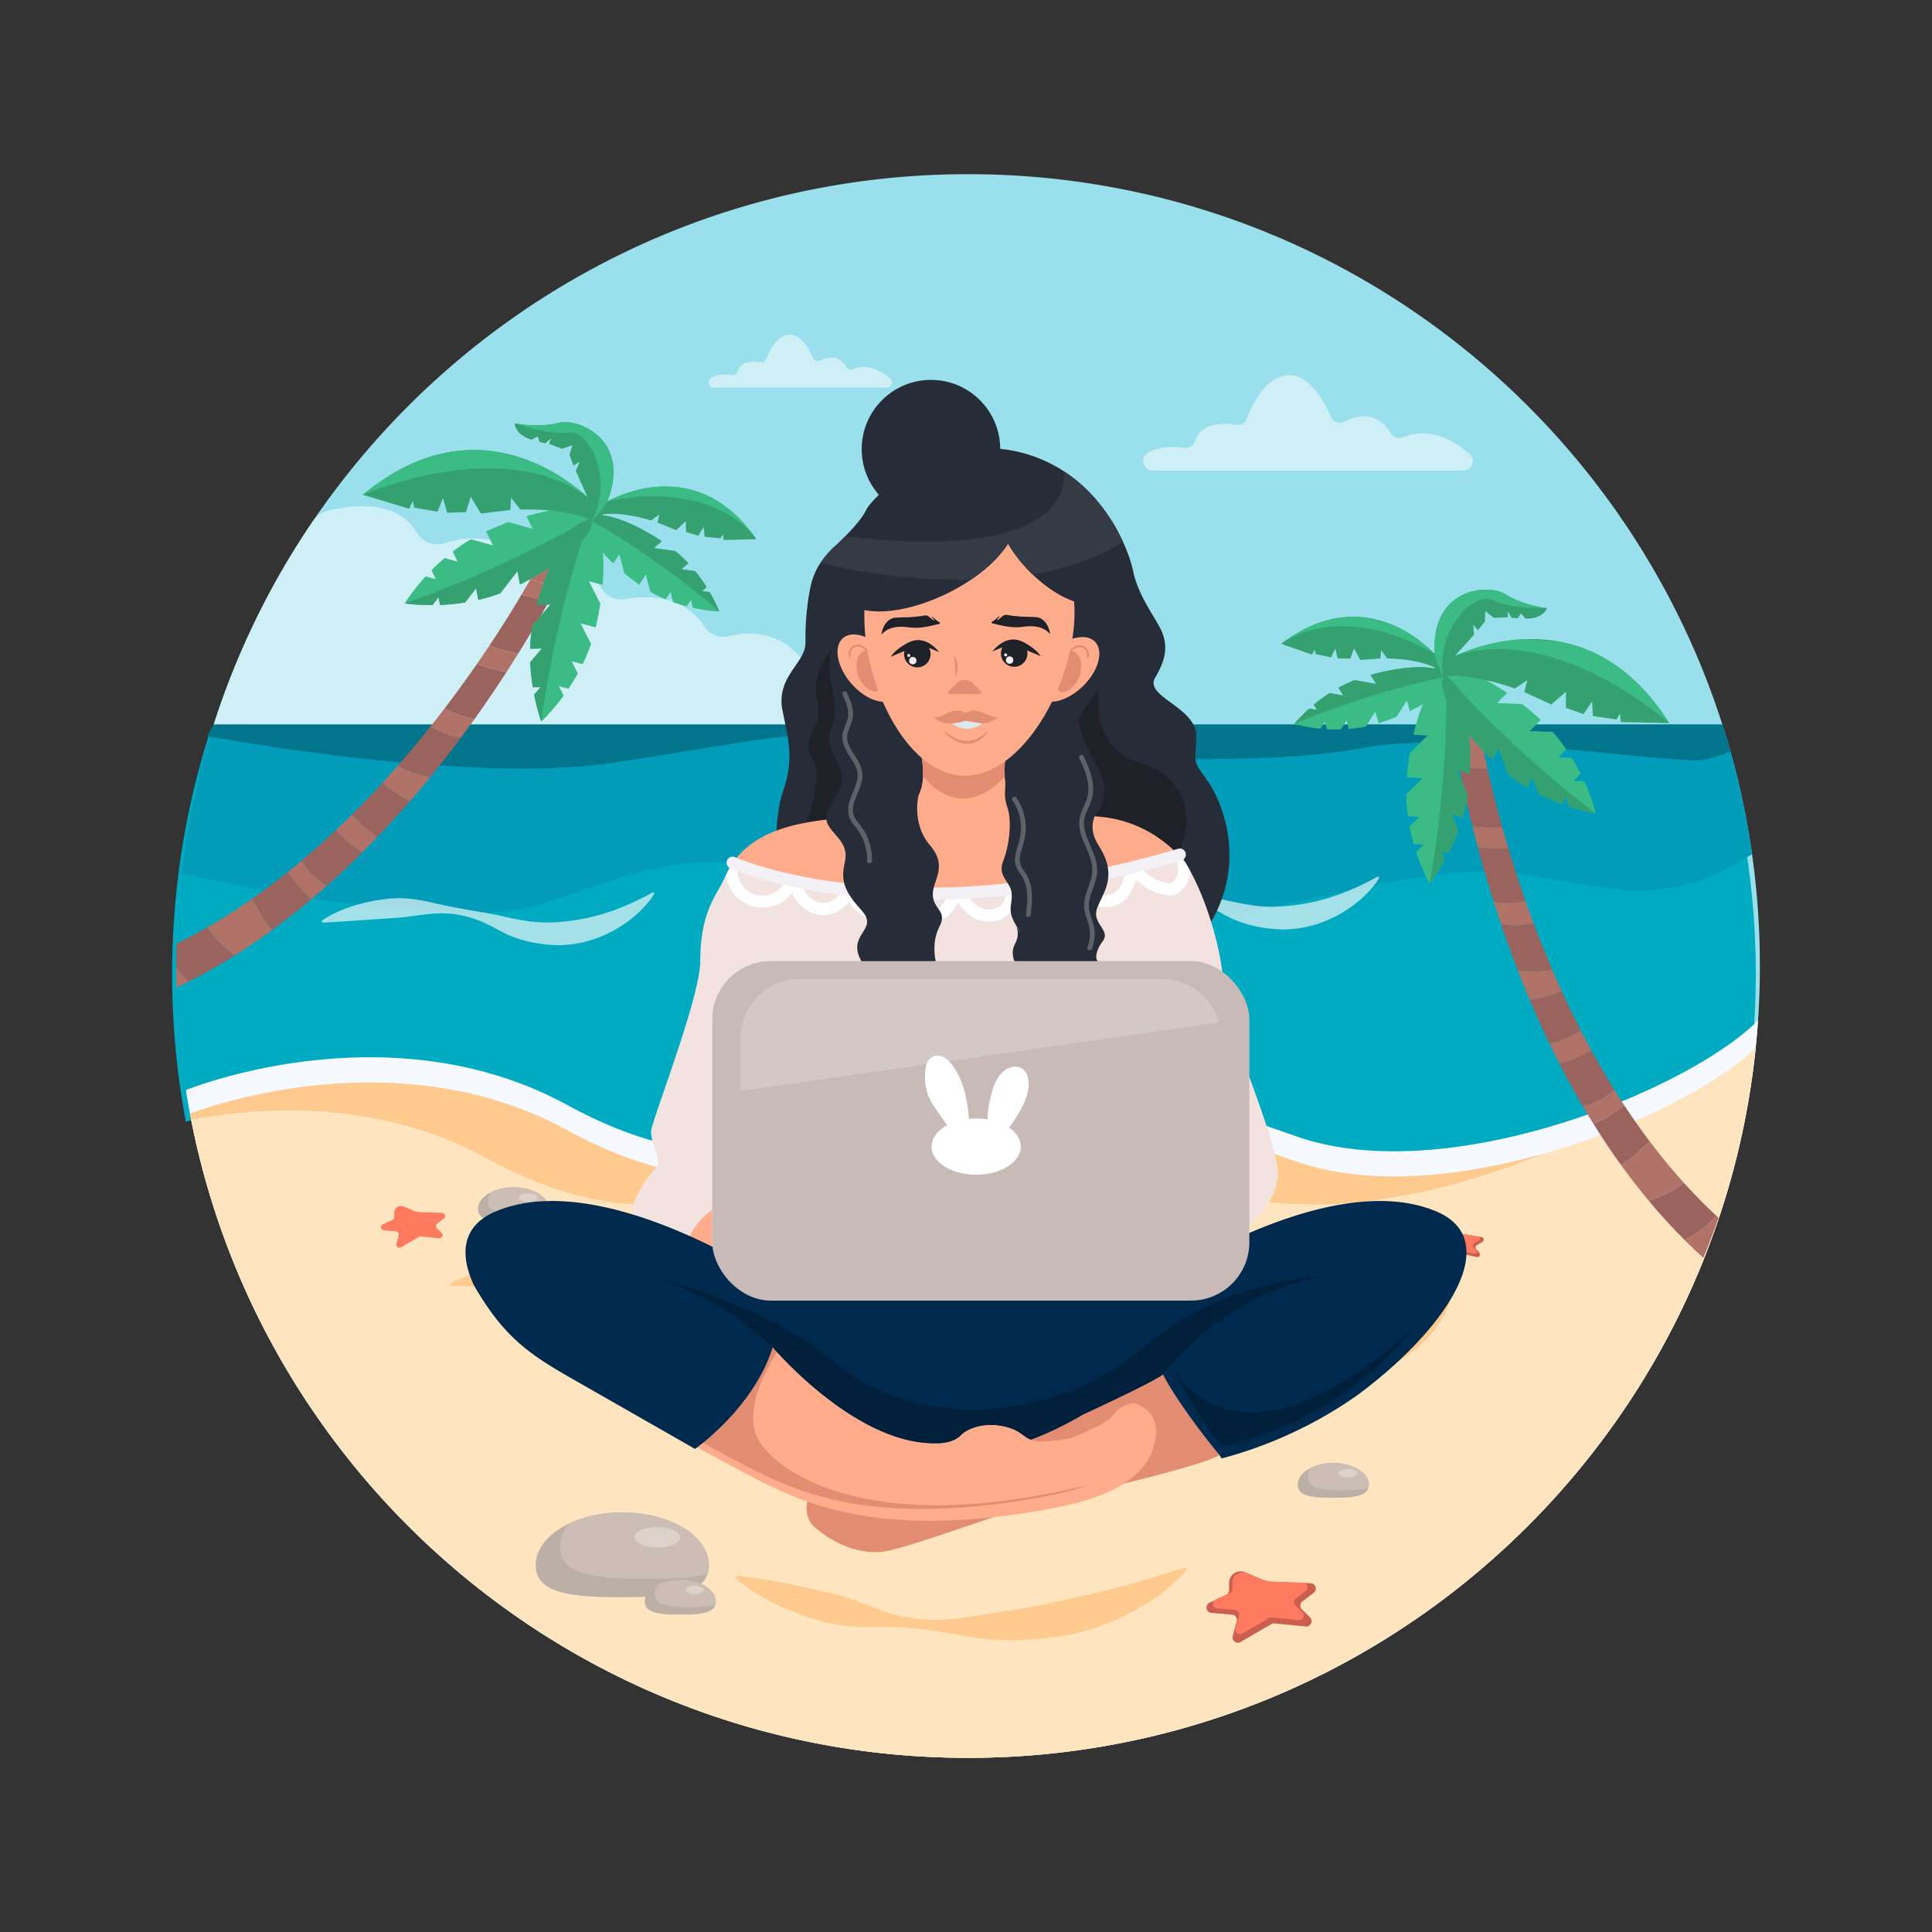 <?xml version="1.0" encoding="UTF-8"?> <svg xmlns="http://www.w3.org/2000/svg" id="Слой_1" data-name="Слой 1" viewBox="0 0 4000 4000"><rect x="0" y="0" width="4000" height="4000" fill="#333333" stroke="none"/> <defs> <style>.cls-2{fill:#cfeff6}.cls-5{fill:#ffca8d}.cls-7{fill:#bcafa5}.cls-8{fill:#ccbeb4}.cls-9{fill:#ddd2ca}.cls-10{fill:#ff7a5f}.cls-11{fill:#cc5e50}.cls-14{fill:#b17268}.cls-15{fill:#9b635d}.cls-16{fill:#3bbc85}.cls-17{fill:#35a070}.cls-18,.cls-24{fill:#fff}.cls-18{opacity:.64}.cls-20{fill:#272d38}.cls-21{fill:#1e2228}.cls-22{fill:#ffac8d}.cls-26{fill:#e28c71}.cls-28{fill:#001f3b}.cls-32{fill:#f3edec}.cls-36{fill:#5d6269}</style> </defs> <path d="M3643.641 2000q0 11.334-.158 22.634-.61 45.25-3.648 89.869-1.931 28.563-4.845 56.833-2.575 25.361-5.964 50.486v.067c-.496 3.671-.994 7.342-1.524 11.012a1627.513 1627.513 0 0 1-94.398 362.052c-237.633 612.344-832.54 1046.442-1528.858 1046.442-559.476 0-1053.49-280.246-1349.311-708.03a1636.971 1636.971 0 0 1-118.557-200.509q-33.56-67.258-61.012-137.904-10.724-27.665-20.488-55.816v-.012a1626.05 1626.05 0 0 1-61.576-231.432q-4.574-24.26-8.437-48.78v-.011a1654.033 1654.033 0 0 1 34.741-678.586q7.099-26.785 15.1-53.208 3.796-12.587 7.794-25.085a1633.457 1633.457 0 0 1 215.914-436.401c296.205-424.95 788.547-703.016 1345.832-703.016 731.06 0 1350.35 478.518 1561.747 1139.417q8.911 27.87 16.851 56.179A1639.957 1639.957 0 0 1 3643.641 2000Z" style="fill:#9adfec"></path> <path d="m1952.417 1593.317-1469.626-14.384a48.117 48.117 0 0 1-45.514-62.276q2.57-8.337 5.223-16.635a1633.088 1633.088 0 0 1 206.31-422.47 48.124 48.124 0 0 1 27.354-19.343c41.247-11.036 143.453-29.187 188.265 45.742 11.391 19.047 34.627 27.401 55.776 20.676 44.68-14.207 118.867-22.27 183.155 44.507a47.723 47.723 0 0 0 47.648 12.83c26.863-7.84 67.564-9.867 93.513 35.12a48.035 48.035 0 0 0 49.994 23.155c44.911-7.907 120.468-9.13 163.922 56.84a48.181 48.181 0 0 0 52.132 19.973c42.72-10.77 115.029-12.937 165.76 70.244a48.145 48.145 0 0 0 50.38 22.318c54.239-10.719 160.799-22.328 234.156 30.232 69.31 49.66 51.154 102.69 32.32 131.653a48.05 48.05 0 0 1-40.768 21.818Z" class="cls-2"></path> <path d="M3635.149 2017.162q0 11.325-.16 22.63-.6 45.255-3.65 89.87-1.92 28.56-4.84 56.83c-148.48 143.81-643.5 344.33-952.33 234.96-312.26-110.6-468.4-136.62-721.8-84.57-253.4 52.04-416.67 221.18-787.48 19.51-339.92-184.86-719.24-56.26-780.08-33.54q-4.575-24.27-8.44-48.78v-.01a1645.673 1645.673 0 0 1-19.4-212.1q-.57-20.955-.6-42.05a.01.01 0 1 1 0-.02c-.01-.91-.01-1.82-.01-2.73q0-23.115.64-46.07 2.025-73.59 10.43-145.49a1632.075 1632.075 0 0 1 52.75-262.91q6.6-22.905 13.83-45.51h3123.49q15.51 48.465 28.05 98.2a1631.303 1631.303 0 0 1 33.36 170.11 1652.629 1652.629 0 0 1 16.24 231.67Z" style="fill:#00aac0"></path> <path d="M3639.835 2112.503q-3.66 54.162-10.809 107.318v.068c-.497 3.671-.994 7.342-1.524 11.012-112.22 796.081-796.206 1408.494-1623.256 1408.494-559.476 0-1053.49-280.246-1349.311-708.03a1633.288 1633.288 0 0 1-200.057-394.23v-.01a1627.119 1627.119 0 0 1-70.013-280.213v-.011s417.698-171.38 788.514 30.291c370.815 201.672 534.086 32.528 787.486-19.516 253.4-52.045 409.532-26.023 721.798 84.571 312.266 110.595 814.897-95.651 957.16-239.733Z" style="fill:#f6f9ff"></path> <path d="M3197.097 2388.152c-210.515 87.757-484.414 144.68-682.053 74.69-312.266-110.594-468.399-136.617-721.798-84.572-253.4 52.044-416.671 221.188-787.486 19.516-218.817-119.008-453.965-108.109-609.962-79.173q-1.288-6.454-2.496-12.92c60.842-22.714 440.162-151.322 780.077 33.543 370.815 201.672 534.086 32.528 787.486-19.516 253.4-52.044 409.532-26.022 721.798 84.572 148.227 52.496 339.338 33.6 514.434-16.14Z" class="cls-5"></path> <path d="M3634.99 2169.336q-2.575 25.361-5.964 50.486v.067c-.497 3.671-.994 7.342-1.524 11.012a1627.235 1627.235 0 0 1-93.179 358.878c-.395 1.061-.813 2.112-1.22 3.173q-17.178 44.285-36.842 87.305c-196.679 430.721-574.373 761.42-1035.825 894.828a1639.78 1639.78 0 0 1-456.19 64.31c-559.476 0-1053.49-280.246-1349.311-708.03a1636.971 1636.971 0 0 1-118.557-200.509Q509.78 2677.541 487 2622.081q-5.963-14.502-11.633-29.129-10.334-26.649-19.765-53.738c-.237-.689-.485-1.39-.723-2.078v-.012a1624.382 1624.382 0 0 1-59.08-218.511c72.261-13.406 161.52-22.939 258.267-17.472 26.768 1.502 54.123 4.167 81.85 8.21 88.333 12.876 180.45 39.813 269.845 88.435 370.815 201.672 534.086 32.528 787.486-19.516 253.4-52.045 409.532-26.023 721.798 84.572 197.64 69.99 471.538 13.067 682.053-74.69 95.788-27.208 186.786-63.654 263.35-102.71 75.096-38.288 136.311-79.072 174.543-116.106Z" style="fill:#ffe5bf"></path> <path d="M2386.585 974.245h642.906c18.13 0 26.636-22.484 12.994-34.425-31.332-27.426-82.143-57.648-138.084-34.188a19.67 19.67 0 0 1-24.434-8.191c-12.799-21.36-42.23-52.5-96.722-24.24a19.73 19.73 0 0 1-27.24-9.52c-14.308-32.678-46.43-91.301-91.196-86.589-46.225 4.866-73.178 61.794-83.828 90.183a19.594 19.594 0 0 1-21.448 12.462c-25.426-4.1-73.194-6.065-85.236 33.61a19.432 19.432 0 0 1-20.961 13.848c-20.753-2.604-54.729-3.817-77.584 10.968-16.376 10.593-8.67 36.082 10.833 36.082ZM1478.393 802.561h357.18a10.923 10.923 0 0 0 7.22-19.126c-17.408-15.237-45.637-32.027-76.716-18.993a10.928 10.928 0 0 1-13.575-4.551c-7.11-11.867-23.462-29.168-53.736-13.467a10.962 10.962 0 0 1-15.134-5.29c-7.949-18.154-25.795-50.724-50.666-48.106-25.681 2.704-40.655 34.332-46.572 50.104a10.885 10.885 0 0 1-11.916 6.923c-14.126-2.278-40.665-3.37-47.355 18.673a10.796 10.796 0 0 1-11.645 7.694c-11.53-1.447-30.406-2.12-43.104 6.093-9.098 5.885-4.817 20.046 6.019 20.046ZM2061.039 1283.97h230.068a7.036 7.036 0 0 0 4.65-12.318c-11.212-9.815-29.395-20.63-49.414-12.235a7.039 7.039 0 0 1-8.744-2.931c-4.58-7.644-15.113-18.788-34.613-8.675a7.06 7.06 0 0 1-9.748-3.406c-5.12-11.694-16.615-32.673-32.635-30.987-16.542 1.742-26.187 22.114-29.998 32.273a7.012 7.012 0 0 1-7.675 4.46c-9.1-1.468-26.193-2.17-30.503 12.027a6.954 6.954 0 0 1-7.5 4.956c-7.427-.932-19.586-1.366-27.765 3.925-5.86 3.79-3.103 12.912 3.877 12.912Z" class="cls-2"></path> <path d="M933.279 2657.436c3.397-1.992 6.826-3.734 10.3-5.4 3.468-1.679 6.972-3.229 10.495-4.72 7.043-3.005 14.195-5.617 21.395-8.076a373.576 373.576 0 0 1 43.945-11.824 409.521 409.521 0 0 1 45.033-6.692 235.249 235.249 0 0 1 45.724-.313c15.284 1.37 30.498 4.554 45.476 8.107 7.49 1.867 14.93 3.706 22.33 5.65l22.123 5.683 11.029 2.822c3.662 1.02 7.353 1.893 11.013 2.947 3.68.955 7.33 2.074 11.008 3.1 3.651 1.141 7.334 2.196 10.985 3.428 7.315 2.392 14.674 4.925 21.948 7.987a187.395 187.395 0 0 1 21.66 10.495 132.488 132.488 0 0 1 20.387 14.427c1.578 1.42 3.197 2.817 4.717 4.321l4.497 4.621 7.675 8.998c8.563 9.78 17.806 18.483 28.381 25.488a149.125 149.125 0 0 0 34.41 16.626 302.928 302.928 0 0 0 38.21 10.146c26.377 5.358 54.338 7.977 82.99 9.056 14.334.526 28.852.67 43.555.666 14.7-.004 29.59-.272 44.735-.42h.063a2.333 2.333 0 0 1 1.23 4.33 187.78 187.78 0 0 1-20.606 10.514c-7.02 3.137-14.182 5.891-21.43 8.456a319.273 319.273 0 0 1-44.634 12.034l-5.72 1.08-5.751.93c-3.845.576-7.704 1.147-11.582 1.607q-11.636 1.382-23.468 1.842a249.448 249.448 0 0 1-47.8-2.551 192.005 192.005 0 0 1-47.33-13.671 174.58 174.58 0 0 1-42.893-26.788 159.227 159.227 0 0 1-18.084-18.006c-1.358-1.637-2.66-3.319-3.981-4.976-1.313-1.664-2.475-3.448-3.707-5.164-1.238-1.714-2.364-3.503-3.469-5.3l-1.648-2.695-1.532-2.756-1.513-2.756-.715-1.354-.525-1.042c-.708-1.387-1.378-2.815-2.119-4.208l-2.338-4.149c-.805-1.38-1.727-2.688-2.571-4.072a111.224 111.224 0 0 0-12.39-15.532 115.078 115.078 0 0 0-34.186-24.055c-3.215-1.568-6.57-2.853-9.905-4.186-3.394-1.191-6.782-2.41-10.26-3.382-3.448-1.059-6.975-1.883-10.493-2.708-3.554-.705-7.095-1.44-10.7-1.896-14.359-2.128-29.065-1.961-43.621-.742-14.577 1.178-29.02 3.322-43.385 4.766q-10.778 1.129-21.547 1.803c-7.185.46-14.39.687-21.609.98-14.439.529-28.936 1.083-43.527 1.503-14.594.395-29.273.722-44.109.711-14.844-.046-29.802-.169-45.125-1.294l-.019-.001a2.363 2.363 0 0 1-1.022-4.395ZM2344.138 2902.464a117.258 117.258 0 0 1 8.173-8.467c1.406-1.35 2.83-2.676 4.286-3.952 1.448-1.292 2.891-2.6 4.384-3.82 5.893-5.042 12.059-9.679 18.348-14.14a321.177 321.177 0 0 1 39.588-23.698 370.505 370.505 0 0 1 42.396-18.2 232.847 232.847 0 0 1 44.728-11.521c3.826-.56 7.672-1.018 11.51-1.463 1.92-.214 3.867-.316 5.796-.479q2.895-.236 5.798-.401l5.792-.354 5.818-.156c3.876-.09 7.727-.24 11.587-.286 7.747.057 15.4-.138 23.062-.083l5.722-.072c1.904-.037 3.8-.122 5.707-.1 3.806-.034 7.602-.093 11.385-.252 3.78-.187 7.57-.213 11.349-.373 3.781-.12 7.55-.424 11.33-.557q5.67-.193 11.342-.522c3.78-.288 7.567-.38 11.36-.567 3.79-.163 7.59-.444 11.395-.671 3.806-.18 7.618-.313 11.444-.557l5.748-.353 5.757-.216c3.842-.12 7.703-.32 11.574-.476 3.871-.168 7.733-.099 11.62-.155l5.837-.034 2.923-.003 2.732-.049c3.6-.076 7.175-.098 10.736-.134 1.78-.026 3.55.07 5.326-.054q2.665-.163 5.312-.258l5.287-.21c1.759-.086 3.512-.052 5.264-.158q5.253-.444 10.47-.741c1.738-.106 3.478-.158 5.21-.303l5.184-.566c3.448-.402 6.901-.684 10.324-1.168 6.824-1.17 13.647-2.107 20.327-3.76 6.75-1.267 13.303-3.338 19.916-4.99 13.098-3.9 25.93-8.374 38.66-13.311a412.362 412.362 0 0 0 73.975-38.161 566.342 566.342 0 0 0 69.441-53.555l.086-.077a2.326 2.326 0 0 1 3.773 2.427 110.126 110.126 0 0 1-4.153 11.025c-1.534 3.595-3.22 7.11-4.99 10.589-1.79 3.46-3.626 6.922-5.63 10.264-1.927 3.413-4.06 6.67-6.165 9.98a249.134 249.134 0 0 1-29.502 36.766l-4.134 4.277-4.325 4.081-4.348 4.084c-1.493 1.31-2.984 2.633-4.502 3.922l-4.548 3.889c-1.54 1.268-3.134 2.47-4.703 3.708-3.141 2.475-6.311 4.923-9.616 7.196a238.56 238.56 0 0 1-41.88 24.067 234.88 234.88 0 0 1-46.234 14.869 298.881 298.881 0 0 1-48.104 5.28c-4.013.105-8.027-.007-12.029-.01l-5.997-.048c-1.996-.06-3.989-.238-5.98-.353q-5.974-.401-11.915-.965c-3.949-.477-7.874-1.16-11.789-1.787-7.854-1.092-15.508-3.277-23.136-5.148l-2.822-.735-2.626-.722-5.264-1.473c-3.52-.955-7.036-2.041-10.594-2.897-3.563-.815-7.135-1.672-10.725-2.45-1.796-.386-3.59-.82-5.395-1.169l-5.432-.904c-3.626-.61-7.267-1.11-10.914-1.658a318.318 318.318 0 0 0-10.987-.971c-7.338-.67-14.703-.555-22.061-.492-3.679.067-7.352.375-11.022.642-3.668.311-7.337.576-10.98 1.183-3.647.526-7.282 1.152-10.906 1.804-3.623.67-7.215 1.587-10.8 2.463-3.583.887-7.153 1.808-10.682 2.956-3.54 1.068-7.054 2.24-10.56 3.379-13.991 4.837-27.658 10.255-41.33 15.16l-2.57.888-2.559.93-5.132 1.783-10.303 3.368c-3.431 1.129-6.9 2.115-10.357 3.16-3.449 1.071-6.926 2.05-10.394 3.07l-41.67 12.58c-13.953 4.23-27.958 8.548-42.167 12.779-14.23 4.196-28.54 8.548-43.41 12.438l-.06.016a2.355 2.355 0 0 1-2.38-3.818ZM1527.713 3262.79c20.834 1.877 40.897 4.936 60.726 8.232 19.816 3.328 39.328 7.104 58.701 11.093 19.368 4 38.565 8.306 57.699 12.756 9.556 2.267 19.12 4.458 28.576 7.105q14.204 3.888 28.226 8.69c18.726 6.305 37.277 13.972 56.155 20.888l7.089 2.57c2.364.865 4.75 1.613 7.128 2.417 4.76 1.583 9.53 3.19 14.345 4.527 4.809 1.383 9.634 2.714 14.488 3.88 4.858 1.126 9.729 2.213 14.622 3.15 4.895.914 9.814 1.676 14.74 2.381 4.923.72 9.877 1.17 14.827 1.657 2.476.227 4.953.446 7.434.62l7.45.417c4.97.226 9.939.44 14.921.413 19.91.229 39.876-1.59 59.649-4.286 19.781-2.714 39.367-6.103 58.77-9.175l7.276-1.092 7.256-1.143 7.25-1.051 3.623-.487 3.615-.551 14.446-2.057 14.381-2.323c4.795-.734 9.557-1.65 14.318-2.534 4.76-.897 9.527-1.717 14.255-2.726l14.196-2.862c4.706-1.067 9.415-2.072 14.12-3.082l56.215-12.35c18.693-4.153 37.46-8.152 56.132-12.79l7.04-1.646 7-1.789 14.058-3.53c9.304-2.572 18.761-4.88 28.099-7.596l7.06-1.932 3.542-.958 3.513-1.032q7.023-2.088 14.146-4.067c4.769-1.28 9.407-2.864 14.166-4.242l7.151-2.076c2.408-.656 4.71-1.522 7.11-2.215 4.77-1.445 9.513-2.977 14.366-4.355 2.41-.719 4.77-1.54 7.17-2.3l7.242-2.244c2.41-.767 4.87-1.46 7.316-2.191q3.62-1.177 7.285-2.318c4.884-1.529 9.825-3.013 14.902-4.347l.11-.029a3.528 3.528 0 0 1 3.56 5.726c-3.443 3.963-7.02 7.776-10.656 11.544-1.82 1.881-3.636 3.783-5.507 5.606-1.896 1.78-3.776 3.6-5.708 5.345l-5.783 5.291c-1.954 1.729-3.893 3.498-5.884 5.183-3.983 3.372-8.075 6.59-12.142 9.895-4.054 3.333-8.296 6.343-12.51 9.449-2.108 1.552-4.254 3.036-6.385 4.56-2.137 1.513-4.266 3.052-6.456 4.472q-6.539 4.323-13.183 8.536l-3.324 2.108-3.38 1.988-6.787 3.96c-9.024 5.382-18.384 10.057-27.734 14.87-4.72 2.283-9.48 4.484-14.252 6.676-2.388 1.092-4.766 2.222-7.18 3.25l-7.26 3.037a475.64 475.64 0 0 1-59.52 20.484q-3.793 1.037-7.61 1.986c-2.544.634-5.08 1.315-7.632 1.91-5.127 1.077-10.236 2.241-15.38 3.237-5.124 1.107-10.304 1.869-15.469 2.722-5.165.845-10.338 1.638-15.532 2.245-20.748 2.71-41.61 3.983-62.387 4.862l-15.58.511-15.564.183c-5.184.082-10.373-.165-15.554-.311l-7.77-.33a372.026 372.026 0 0 1-7.761-.55c-20.692-1.457-41.253-4.7-61.585-8.262-20.344-3.52-40.476-7.235-60.573-10.11l-15.072-2.052-15.076-1.793c-10.059-1.1-20.118-2.107-30.243-2.706-5.05-.386-10.124-.623-15.21-.82-5.088-.172-10.175-.39-15.295-.44-10.223-.196-20.525-.106-30.846-.144-20.652.03-41.477-.08-61.936-2.412-5.112-.585-10.214-1.249-15.282-2.068-5.057-.867-10.119-1.737-15.125-2.839a273.45 273.45 0 0 1-7.497-1.704 183.551 183.551 0 0 1-7.455-1.874c-2.48-.647-4.944-1.35-7.409-2.05-2.466-.698-4.933-1.388-7.386-2.13a575.387 575.387 0 0 1-57.935-20.681 486.435 486.435 0 0 1-55.349-27.394c-8.943-5.198-17.742-10.697-26.303-16.663-2.147-1.473-4.258-3.027-6.372-4.566-2.122-1.515-4.205-3.125-6.28-4.733-4.157-3.235-8.217-6.553-12.164-10.261a3.576 3.576 0 0 1 2.751-6.17Z" class="cls-5"></path> <path d="M1467.754 3240.774a55.15 55.15 0 0 1-2.733 17.755c-14.83 43.9-88.243 48.317-176.575 48.317-99.03 0-179.31-5.546-179.31-66.072 0-34.956 26.78-66.083 68.49-86.142 30.505-14.682 68.985-23.435 110.82-23.435 99.028 0 179.308 49.062 179.308 109.577Z" class="cls-7"></path> <path d="M1467.754 3240.774a55.15 55.15 0 0 1-2.733 17.755c-32.392 8.798-76.96 10.165-126.158 10.165-99.028 0-179.309-5.546-179.309-66.072 0-17.213 6.495-33.5 18.071-47.99 30.506-14.682 68.986-23.435 110.82-23.435 99.03 0 179.31 49.062 179.31 109.577Z" class="cls-8"></path> <ellipse cx="1361.023" cy="3182.97" class="cls-9" rx="47.368" ry="21.143"></ellipse> <path d="M1136.797 2503.138a22.64 22.64 0 0 1-1.123 7.288c-6.087 18.021-36.223 19.834-72.483 19.834-40.65 0-73.605-2.276-73.605-27.122 0-14.35 10.992-27.127 28.114-35.36 12.523-6.028 28.318-9.621 45.491-9.621 40.651 0 73.606 20.14 73.606 44.98Z" class="cls-7"></path> <path d="M1136.797 2503.138a22.64 22.64 0 0 1-1.123 7.288c-13.296 3.612-31.591 4.173-51.787 4.173-40.65 0-73.605-2.277-73.605-27.122 0-7.066 2.666-13.752 7.418-19.7 12.523-6.027 28.318-9.62 45.491-9.62 40.651 0 73.606 20.14 73.606 44.98Z" class="cls-8"></path> <ellipse cx="1092.984" cy="2479.409" class="cls-9" rx="19.445" ry="8.679"></ellipse> <path d="M1481.997 3315.776a22.639 22.639 0 0 1-1.123 7.288c-6.087 18.02-36.223 19.834-72.483 19.834-40.65 0-73.605-2.277-73.605-27.123 0-14.349 10.992-27.126 28.114-35.36 12.523-6.027 28.318-9.62 45.491-9.62 40.65 0 73.606 20.14 73.606 44.98Z" class="cls-7"></path> <path d="M1481.997 3315.776a22.639 22.639 0 0 1-1.123 7.288c-13.296 3.611-31.591 4.172-51.787 4.172-40.65 0-73.605-2.276-73.605-27.122 0-7.065 2.666-13.751 7.418-19.7 12.523-6.026 28.318-9.62 45.491-9.62 40.65 0 73.606 20.14 73.606 44.982Z" class="cls-8"></path> <ellipse cx="1438.184" cy="3292.047" class="cls-9" rx="19.445" ry="8.679"></ellipse> <path d="M2834.046 3073.872a22.64 22.64 0 0 1-1.122 7.289c-6.087 18.02-36.223 19.834-72.483 19.834-40.65 0-73.605-2.277-73.605-27.123 0-14.349 10.992-27.126 28.114-35.36 12.523-6.028 28.318-9.62 45.491-9.62 40.65 0 73.606 20.14 73.606 44.98Z" class="cls-7"></path> <path d="M2834.046 3073.872a22.64 22.64 0 0 1-1.122 7.289c-13.296 3.611-31.591 4.172-51.787 4.172-40.65 0-73.605-2.276-73.605-27.122 0-7.066 2.666-13.751 7.418-19.7 12.523-6.027 28.318-9.62 45.491-9.62 40.65 0 73.606 20.14 73.606 44.981Z" class="cls-8"></path> <ellipse cx="2790.234" cy="3050.144" class="cls-9" rx="19.445" ry="8.679"></ellipse> <path d="M2844.169 2631.26a29.965 29.965 0 0 1-1.485 9.646c-8.057 23.853-47.945 26.253-95.94 26.253-53.806 0-97.425-3.013-97.425-35.9 0-18.992 14.55-35.905 37.213-46.803 16.575-7.978 37.482-12.734 60.212-12.734 53.806 0 97.425 26.658 97.425 59.538Z" class="cls-7"></path> <path d="M2844.169 2631.26a29.965 29.965 0 0 1-1.485 9.646c-17.6 4.78-41.815 5.523-68.546 5.523-53.806 0-97.425-3.013-97.425-35.899 0-9.352 3.529-18.201 9.819-26.074 16.575-7.978 37.482-12.734 60.212-12.734 53.806 0 97.425 26.658 97.425 59.538Z" class="cls-8"></path> <ellipse cx="2786.178" cy="2599.852" class="cls-9" rx="25.737" ry="11.488"></ellipse> <path d="M816.264 2519.796v-8.993a13.909 13.909 0 0 1 19.306-12.819l20.9 8.8a36.233 36.233 0 0 0 12.81 2.818l45.734 1.577a6.552 6.552 0 0 1 3.745 11.76l-13.498 10.284a6.552 6.552 0 0 0-.595 9.911l9.591 9.317a6.552 6.552 0 0 1-5.2 11.221l-37.825-3.677a6.552 6.552 0 0 0-3.941.865l-37.043 21.656a6.552 6.552 0 0 1-9.616-7.424l4.88-17.432a6.552 6.552 0 0 0-5.757-8.296l-24.912-2.105a6.552 6.552 0 0 1-2.167-12.49l19.755-9.011a6.552 6.552 0 0 0 3.833-5.962Z" class="cls-10"></path> <path d="M2544.745 3292.474v-15.355a23.748 23.748 0 0 1 32.964-21.887l35.683 15.024a61.863 61.863 0 0 0 21.874 4.811l78.084 2.693a11.187 11.187 0 0 1 6.395 20.08l-23.046 17.558a11.187 11.187 0 0 0-1.016 16.924l16.375 15.906a11.187 11.187 0 0 1-8.878 19.16l-64.583-6.279a11.187 11.187 0 0 0-6.729 1.477l-63.247 36.975a11.187 11.187 0 0 1-16.419-12.675l8.334-29.764a11.187 11.187 0 0 0-9.831-14.164l-42.534-3.594c-11.472-.97-14.175-16.548-3.7-21.326l33.73-15.386a11.188 11.188 0 0 0 6.544-10.178Z" class="cls-11"></path> <path d="M2551.667 3289.444v-13.28a20.54 20.54 0 0 1 28.511-18.931l30.864 12.995a53.506 53.506 0 0 0 18.92 4.161l67.536 2.329a9.676 9.676 0 0 1 5.53 17.367l-19.932 15.187a9.676 9.676 0 0 0-.878 14.637l14.162 13.759a9.676 9.676 0 0 1-7.678 16.57l-55.86-5.43a9.676 9.676 0 0 0-5.82 1.278l-54.703 31.98a9.676 9.676 0 0 1-14.202-10.962l7.209-25.744a9.676 9.676 0 0 0-8.503-12.25l-36.789-3.11c-9.922-.838-12.26-14.312-3.2-18.445l29.173-13.307a9.676 9.676 0 0 0 5.66-8.804Z" class="cls-10"></path> <path d="M1450.755 2852.182v-10.498a16.236 16.236 0 0 1 22.537-14.964l24.397 10.272a42.296 42.296 0 0 0 14.955 3.29l53.385 1.84a7.649 7.649 0 0 1 4.372 13.728l-15.756 12.005a7.649 7.649 0 0 0-.694 11.57l11.195 10.876a7.649 7.649 0 0 1-6.07 13.1l-44.155-4.294a7.649 7.649 0 0 0-4.6 1.01l-43.242 25.28a7.649 7.649 0 0 1-11.225-8.666l5.697-20.35a7.649 7.649 0 0 0-6.721-9.683l-29.08-2.458a7.649 7.649 0 0 1-2.53-14.58l23.06-10.52a7.649 7.649 0 0 0 4.475-6.958Z" class="cls-11"></path> <path d="M1455.488 2850.11v-9.08a14.043 14.043 0 0 1 19.493-12.942l21.1 8.884a36.58 36.58 0 0 0 12.936 2.845l46.174 1.593a6.616 6.616 0 0 1 3.781 11.874l-13.628 10.383a6.616 6.616 0 0 0-.6 10.007l9.683 9.407a6.616 6.616 0 0 1-5.25 11.33l-38.19-3.714a6.616 6.616 0 0 0-3.98.874l-37.4 21.864a6.616 6.616 0 0 1-9.71-7.494l4.929-17.601a6.616 6.616 0 0 0-5.814-8.376l-25.151-2.125a6.616 6.616 0 0 1-2.189-12.611l19.946-9.099a6.616 6.616 0 0 0 3.87-6.018Z" class="cls-10"></path> <path d="m2988.02 2558.707.866-7.165a11.163 11.163 0 0 1 16.618-8.353l15.804 9.025a29.078 29.078 0 0 0 9.936 3.48l36.286 5.662a5.259 5.259 0 0 1 1.85 9.731l-11.745 6.894a5.259 5.259 0 0 0-1.429 7.84l6.744 8.347a5.259 5.259 0 0 1-5.224 8.44l-29.784-6.576a5.258 5.258 0 0 0-3.223.31l-31.6 13.685a5.259 5.259 0 0 1-6.948-6.841l5.57-13.42a5.259 5.259 0 0 0-3.79-7.164l-19.645-4.078a5.259 5.259 0 0 1-.523-10.16l16.608-5.276a5.259 5.259 0 0 0 3.629-4.38Z" class="cls-11"></path> <path d="m2991.421 2557.684.75-6.197a9.655 9.655 0 0 1 14.373-7.225l13.669 7.806a25.15 25.15 0 0 0 8.593 3.01l31.385 4.897a4.548 4.548 0 0 1 1.6 8.417l-10.158 5.962a4.548 4.548 0 0 0-1.236 6.781l5.833 7.22a4.548 4.548 0 0 1-4.519 7.3l-25.76-5.688a4.548 4.548 0 0 0-2.788.268l-27.332 11.836a4.548 4.548 0 0 1-6.009-5.917l4.817-11.606a4.548 4.548 0 0 0-3.277-6.197l-16.991-3.527a4.548 4.548 0 0 1-.453-8.788l14.365-4.563a4.548 4.548 0 0 0 3.138-3.789Z" class="cls-10"></path> <path d="M3627.374 1768.347c-167.705 106.782-272.115 77.397-457.463 44.415-162.737-28.959-327.138 24.082-489.426 55.464-206.992 40.026-420.705 44.446-629.294 14.075-213.807-31.13-407.07-111.382-627.26-94.37-118.89 9.185-215.36 62.424-328.368 90.053-77.51 18.95-157.422 9.34-236.361 4.602-162.65-9.763-324.482-38.416-483.282-74.138a1631.45 1631.45 0 0 1 52.756-262.91q6.59-22.904 13.824-45.516h3123.493q15.501 48.47 28.044 98.205a1620.638 1620.638 0 0 1 33.337 170.12Z" style="fill:#009cb9"></path> <path d="M3582.844 1556.2c-26.813 10.176-49.356 16.761-64.48 17.63-83.51 4.858-497.413-63.507-702.338-24.576-204.924 38.943-611.52 22.86-855.161-17.912-243.642-40.784-377.638 1.298-694.952 48.283-260.334 38.548-686.548-29.015-831.206-54.518q-3.1-.542-6.031-1.062 6.59-12.096 13.824-24.023h3123.493q8.911 27.87 16.851 56.178Z" style="fill:#00758b"></path> <path d="M1115.035 1169.413q4.63-8.467 9.149-16.956l4.456-8.478 2.183-4.221 2.063-4.061.247-.488a26.838 26.838 0 0 1 48.125 23.764l-2.267 4.74-2.216 4.548-4.46 8.999q-4.483 8.954-9.066 17.798-5.129 9.923-10.38 19.753c-17.988-4.836-36.657-9.357-55.08-14.627q8.772-15.325 17.246-30.771Z" class="cls-14"></path> <path d="M1096.1 1203.139c.565-.984 1.125-1.97 1.689-2.955 18.423 5.27 37.092 9.79 55.08 14.627q-4.111 7.722-8.277 15.406-3.987 7.332-8.032 14.625c-18.821-4.639-37.977-8.83-57.022-13.4q8.378-14.101 16.562-28.303Z" class="cls-14"></path> <path d="M1072.91 1353.143a379.405 379.405 0 0 1-59.698-16.414q22.084-33.18 43.116-67.05 11.805-19.002 23.21-38.236c19.045 4.568 38.2 8.76 57.022 13.399q-15.194 27.475-31.096 54.508-15.944 27.098-32.553 53.793Z" class="cls-15"></path> <path d="M987.697 1374.295q12.92-18.67 25.515-37.566a379.405 379.405 0 0 0 59.699 16.414q-11.98 19.27-24.308 38.323a337.17 337.17 0 0 1-60.906-17.171Z" class="cls-14"></path> <path d="M920.9 1467.296c-.204-.092-.408-.189-.612-.282q25.669-33.632 50.207-68.151 8.682-12.225 17.202-24.568a337.17 337.17 0 0 0 60.906 17.171q-13.717 21.222-27.852 42.18-18.683 27.649-38.102 54.825c-21.45-1.965-41.85-11.648-61.749-21.175Z" class="cls-15"></path> <path d="M899.625 1510.04q-4.507-2.505-8.95-5.045 14.991-18.835 29.613-37.98c.204.092.408.189.612.281 19.898 9.527 40.3 19.21 61.749 21.175q-14.14 19.801-28.68 39.332c-18.816-1.372-36.978-8.341-54.344-17.763Z" class="cls-14"></path> <path d="M824.225 1584.61q34.123-38.982 66.45-79.615 4.445 2.54 8.95 5.045c17.366 9.422 35.528 16.391 54.344 17.763q-30.474 40.943-62.752 80.59c-23.478-4.75-46.965-11.409-66.992-23.783Z" class="cls-15"></path> <path d="M803.33 1630.897a447.274 447.274 0 0 0-11.92-9.678q16.61-18.107 32.815-36.609c20.027 12.374 43.514 19.034 66.992 23.784q-20.832 25.558-42.457 50.509a198.48 198.48 0 0 1-45.43-28.006Z" class="cls-14"></path> <path d="M728.902 1686.255q23.554-23.385 46.335-47.594 8.145-8.663 16.174-17.442a447.274 447.274 0 0 1 11.92 9.678 198.48 198.48 0 0 0 45.429 28.006q-11.393 13.141-23.006 26.108-21.677 24.169-44.162 47.683a278.38 278.38 0 0 1-52.69-46.439ZM624.697 1781.717q36.016-30.296 70.37-62.73c16.246 17.687 34.374 33.357 55.087 45.788q-35.681 35.567-73.44 69.16c-21.19-12.656-38.648-30.937-52.017-52.218Z" class="cls-15"></path> <path d="M595.627 1805.578q14.67-11.744 29.07-23.86c13.369 21.28 30.828 39.561 52.016 52.217q-16.276 14.453-32.96 28.486a337.334 337.334 0 0 1-48.126-56.843Z" class="cls-14"></path> <path d="M521.855 1860.911q12.45-8.682 24.687-17.701 24.92-18.265 49.085-37.632a337.334 337.334 0 0 0 48.127 56.843q-25.303 21.289-51.56 41.546-14.096 10.937-28.552 21.444c-11.223-12.958-20.726-27.684-29.082-42.678-4.091-7.231-8.449-14.482-12.705-21.822Z" class="cls-15"></path> <path d="m429.105 1919.977 6.101-3.558c5.461-3.198 10.964-6.323 16.336-9.688l16.21-9.928 16.02-10.272q19.215-12.507 38.083-25.62c4.256 7.34 8.614 14.59 12.705 21.822 8.356 14.994 17.859 29.72 29.082 42.678q-18.155 13.237-36.739 25.94l-16.753 11.305-16.995 10.976a340.649 340.649 0 0 1-7.206 4.595c-21.173-17.073-42.711-33.439-56.59-57.819l-.254-.43Z" class="cls-14"></path> <path d="M485.951 1978.225c-3.31 2.06-6.64 4.1-9.96 6.15l-8.63 5.3c-1.44.88-2.87 1.79-4.32 2.65l-4.38 2.56-17.51 10.23c-5.87 3.36-11.82 6.59-17.74 9.88l-8.89 4.91-9 4.72-9.01 4.71c-2.04 1.05-4.06 2.12-6.1 3.16-1.26-1.21-2.51-2.43-3.73-3.67-.62-.62-1.23-1.25-1.83-1.87-.61-.63-1.21-1.26-1.81-1.89q-1.335-1.44-2.64-2.88c-.88-.97-1.74-1.94-2.6-2.92-.57-.66-1.13-1.31-1.69-1.97-1.12-1.33-2.22-2.66-3.31-4.01-.74-.91-1.46-1.83-2.18-2.76a.548.548 0 0 1-.07-.09c-.67-.86-1.34-1.73-1.99-2.61-.8-1.06-1.58-2.13-2.35-3.2-.46-.62-.91-1.25-1.35-1.87a.01.01 0 0 0-.01-.01c-.2-.3-.41-.58-.61-.88.2.29.41.58.62.87-.01-.91-.01-1.82-.01-2.73q0-23.116.64-46.07l3.05-1.5 8.48-4.19 8.39-4.37c5.58-2.95 11.2-5.82 16.76-8.82l16.58-9.18 4.15-2.3c1.38-.77 2.74-1.58 4.11-2.37l2.09-1.23c.09.15.17.29.26.43 13.88 24.38 35.41 40.75 56.59 57.82Z" class="cls-15"></path> <path d="M390.411 2032.495c-.98.5-1.95 1.02-2.95 1.49l-18.27 8.99-3.73 1.83q-.57-20.956-.6-42.05a.01.01 0 0 0-.01-.01c-.2-.3-.41-.58-.61-.88.2.29.41.58.62.87q.66.944 1.35 1.89c.77 1.07 1.55 2.14 2.35 3.2.65.88 1.32 1.75 1.99 2.61a.548.548 0 0 0 .07.09c.72.93 1.44 1.85 2.18 2.76 1.09 1.35 2.19 2.68 3.31 4.01.56.66 1.12 1.31 1.69 1.97.86.98 1.72 1.95 2.6 2.92q1.305 1.44 2.64 2.88c.6.63 1.2 1.26 1.81 1.89.6.62 1.21 1.25 1.83 1.87 1.22 1.24 2.47 2.46 3.73 3.67ZM728.902 1686.255a278.38 278.38 0 0 0 52.69 46.439q-15.517 16.218-31.438 32.081c-20.713-12.43-38.841-28.101-55.087-45.789q17.116-16.135 33.835-32.731Z" class="cls-14"></path> <path d="m1219.432 1203.493 23.522 46.191-.001.01c-2.47 15.925-5.651 32.435-9.564 49.29l-31.198-8.154 21.506 42.237a372.145 372.145 0 0 1-17.39 42l-22.631-5.912 12.72 24.972c-6.34 11.455-12.929 22.077-19.456 31.8l-19.884-5.194 9.91 19.458c-24.762 33.983-46.191 53.579-46.191 53.579s-8.252-21.544-14.946-55.6l13.43-15.595-16.177.248a441.656 441.656 0 0 1-5.312-52.01l24.236-28.135-24.428.377a359.84 359.84 0 0 1 4.348-47.315l37.95-44.053-28.268.433c27.848-104.103 74.156-179.708 106.933-171.957 25.047 5.92 35.366 58.932 29.142 130.714Z" class="cls-16"></path> <path d="m1102.796 1094.856-49.944-13.871-.01.003c-15.116 5.585-30.664 11.985-46.406 19.17l14.193 28.955-45.668-12.681a372.127 372.127 0 0 0-37.707 25.391l10.293 21.004-27.002-7.502c-9.966 8.49-19.067 17.058-27.298 25.387l9.043 18.455-21.04-5.844c-28.383 31.022-43.329 55.92-43.329 55.92s22.754 3.804 57.462 3.595l12.614-16.262 2.972 15.904a441.659 441.659 0 0 0 52.03-5.132l22.755-29.344 4.486 24.015a359.836 359.836 0 0 0 45.506-13.666l35.631-45.95 5.195 27.79c96.49-47.983 161.382-108.395 147.271-138.978-10.78-23.37-64.786-22.945-133.898-2.578Z" class="cls-16"></path> <path d="m1282.361 1147.665 10.068 39 .006.004c9.631 8.003 19.978 15.98 30.929 23.782l13.971-20.8 9.208 35.66a289.159 289.159 0 0 0 31.736 15.51l10.136-15.086 5.442 21.086a338.237 338.237 0 0 0 27.69 8.507l8.906-13.255 4.24 16.43c31.903 7.048 54.464 7.434 54.464 7.434s-6.28-16.79-19.903-40.066l-15.844-2.171 9.548-8.179a343.198 343.198 0 0 0-23.667-33.02l-28.587-3.914 14.418-12.348a279.612 279.612 0 0 0-26.875-25.314l-44.764-6.128 16.683-14.292c-69.777-46.292-135.641-66.492-150.74-45.115-11.538 16.334 9.727 52.512 50.283 91.11Z" class="cls-16"></path> <path d="M1489.149 1265.92c-119.355-103.49-235.555-171.319-263.423-187.032.688 11.54-6.826 25.965-20.827 41.763-21.21 66.222-61.955 207.086-84.122 373.116 0 0-8.255-21.538-14.947-55.598l13.431-15.59-16.177.248a441.456 441.456 0 0 1-5.316-52.017l24.235-28.128-24.43.376a359.614 359.614 0 0 1 4.356-47.319l37.943-44.051-28.263.433a606.769 606.769 0 0 1 25.682-76.323 622.821 622.821 0 0 1-60.721 34.397l-5.191-27.787-35.63 45.945a359.952 359.952 0 0 1-45.512 13.668l-4.483-24.018-22.758 29.347a442.923 442.923 0 0 1-52.025 5.126l-2.978-15.9-12.613 16.258c-34.707.213-57.456-3.586-57.456-3.586 160.716-55.567 292.204-124.726 351.658-158.135 6.566-5.802 12.992-9.531 19.094-10.901a1108.8 1108.8 0 0 0 10.115-5.952c-54.744-22.774-141.287-19.198-141.287-19.198l-19.45-24.7-1.407 25.517-61.154 7.317-20.87-34.623-9.914 31.803-38.88 1.223-8.721-30.57-11.12 28.355-48.2-8.29-3.448-13.972-7.084 16.201-95.992-28.915c102.166-84.772 197.044-101.236 275.295-89.201a322.158 322.158 0 0 1 60.48 15.52c59.886 21.596 105.101 56.653 129.377 78.514l-24.17-53.724 7.701-19.253-12.592 7.512-8.246-21.534 5.957-20.56-21.33 7.584-27.126-10.258 4.487-11.604-12.136 10.569-12.028-3.177-3.572-11.313-12.387 6.85s-33.008-7.811-35.384-33.974c0 0 46.762 10.109 90.967-.928 41.938-10.462 150.872 36.09 100.668 162.824 42.823-22.595 194.587-85.899 308.85 78.166l-67.754 1.536-1.698-11.828-4.764 8.478-32.9-3.291-2.133-20.476-11.192 18.347-25.112-7.81-.726-22.503-19.834 18.793-38.531-15.785 3.688-16.88-17.128 12.585s-60.377-19.42-100.289-12.223c.393.61.795 1.224 1.191 1.856 29.136 2.798 74.32 22.133 121.276 53.29l-16.685 14.287 44.762 6.128a280.53 280.53 0 0 1 26.88 25.318l-14.418 12.341 28.584 3.92a343.514 343.514 0 0 1 23.67 33.02l-9.555 8.173 15.845 2.169c13.407 22.914 19.709 39.54 19.897 40.054Z" class="cls-17"></path> <path d="M1216.416 1029.241c-178.54-131.099-465.152-4.833-465.152-4.833 102.166-84.772 197.044-101.236 275.295-89.201l60.48 15.52c59.887 21.596 105.101 56.653 129.377 78.514ZM1566.075 1116.42c-105.145-131.857-308.85-78.165-308.85-78.165 42.823-22.595 194.587-85.899 308.85 78.166Z" class="cls-16"></path> <path d="M1257.225 1038.255c-5.805 13.018-30.7 39.779-31.482 40.609 44.797-87.168-4.721-189.35-48.44-183.665-43.718 5.685-111.713-18.84-111.713-18.84s46.762 10.109 90.967-.928c41.938-10.462 150.872 36.09 100.668 162.824Z" class="cls-16"></path> <path d="M3065.21 1522.65q-1.788-9.484-3.464-18.954l-1.62-9.44-.772-4.688-.708-4.5-.085-.54a26.838 26.838 0 0 0-53.111 7.738l.691 5.21.703 5.009 1.464 9.936q1.497 9.9 3.124 19.728 1.814 11.022 3.771 21.993c18.603.956 37.756 2.422 56.906 3.1q-3.61-17.285-6.9-34.593Z" class="cls-14"></path> <path d="M3072.803 1560.575c-.234-1.11-.462-2.222-.694-3.333-19.15-.678-38.303-2.144-56.906-3.1q1.526 8.614 3.115 17.21 1.527 8.204 3.123 16.39c19.333 1.401 38.847 3.33 58.372 4.868q-3.613-16-7.01-32.035Z" class="cls-14"></path> <path d="M3048.528 1710.407a379.389 379.389 0 0 0 61.85 2.827q-10.757-38.38-20.3-77.089-5.358-21.719-10.265-43.535c-19.525-1.537-39.039-3.467-58.372-4.868q5.964 30.824 12.74 61.448 6.795 30.697 14.347 61.217Z" class="cls-15"></path> <path d="M3123.042 1756.843q-6.521-21.746-12.664-43.61a379.389 379.389 0 0 1-61.85-2.826q5.443 22.027 11.282 43.957a337.17 337.17 0 0 0 63.232 2.48Z" class="cls-14"></path> <path d="M3157.849 1865.929c.222-.025.446-.054.67-.08q-14.027-39.915-26.703-80.326-4.483-14.308-8.774-28.68a337.17 337.17 0 0 1-63.232-2.48q6.492 24.422 13.463 48.72 9.23 32.068 19.306 63.913c21.007 4.757 43.402 1.848 65.27-1.067Z" class="cls-15"></path> <path d="M3164.882 1913.153q5.06-.99 10.07-2.034-8.44-22.543-16.434-45.27c-.223.026-.447.055-.67.08-21.867 2.915-44.262 5.824-65.269 1.067q7.333 23.201 15.13 46.268c18.32 4.506 37.746 3.487 57.173-.11Z" class="cls-14"></path> <path d="M3213.564 2007.366q-20.415-47.616-38.612-96.247-5.011 1.044-10.07 2.034c-19.427 3.598-38.853 4.617-57.174.11q16.34 48.353 34.793 96.032c23.797 2.734 48.193 3.654 71.063-1.929Z" class="cls-15"></path> <path d="M3219.14 2057.843a446.9 446.9 0 0 1 14.327-5.523q-10.206-22.351-19.903-44.954c-22.87 5.583-47.266 4.663-71.063 1.93q11.92 30.742 24.782 61.152a198.483 198.483 0 0 0 51.858-12.605Z" class="cls-14"></path> <path d="M3272.832 2133.483q-15.18-29.518-29.37-59.578-5.071-10.755-9.996-21.585a446.9 446.9 0 0 0-14.326 5.523 198.483 198.483 0 0 1-51.857 12.605q6.776 16.018 13.816 31.938 13.153 29.682 27.276 58.99a278.374 278.374 0 0 0 64.457-27.893ZM3342.457 2256.462q-24.898-39.939-47.553-81.398c-20.915 11.805-42.997 21.11-66.537 26.536q22.952 44.849 48.49 88.461c24.061-5.493 46.313-17.488 65.6-33.599Z" class="cls-15"></path> <path d="M3362.737 2288.135q-10.326-15.701-20.28-31.673c-19.287 16.111-41.539 28.106-65.6 33.6q11.016 18.773 22.55 37.272a337.338 337.338 0 0 0 63.33-39.199Z" class="cls-14"></path> <path d="M3415.811 2363.548q-9.159-12.103-18.012-24.46-18.06-25.07-35.062-50.953a337.338 337.338 0 0 1-63.33 39.2q17.49 28.062 36.206 55.439 10.03 14.755 20.533 29.214c14.677-8.858 28.263-19.929 40.842-31.609 6.125-5.614 12.509-11.165 18.823-16.831Z" class="cls-15"></path> <path d="m3485.784 2448.373-4.704-5.269c-4.207-4.728-8.475-9.4-12.545-14.26l-12.351-14.45-12.065-14.716q-14.412-17.83-28.308-36.13c-6.314 5.666-12.698 11.216-18.823 16.831-12.579 11.68-26.165 22.75-40.842 31.61q13.18 18.196 26.931 36.017l12.442 15.928 12.775 15.688c1.778 2.224 3.6 4.415 5.434 6.596 25.41-9.699 50.95-18.612 71.68-37.513l.376-.332Z" class="cls-14"></path> <path d="m3553.74 2517.38-6.789-6.294c-2.334-2.111-4.548-4.357-6.815-6.544l-6.77-6.596-6.775-6.596-6.627-6.757c-4.4-4.524-8.858-8.99-13.216-13.561l-12.94-13.854-3.238-3.464c-1.073-1.16-2.112-2.354-3.17-3.53l-1.616-1.81-.375.33c-20.73 18.902-46.27 27.815-71.68 37.514 2.51 2.983 5.05 5.945 7.573 8.92l6.567 7.713c1.1 1.281 2.178 2.58 3.296 3.847l3.37 3.787 13.492 15.145c4.55 5.005 9.214 9.915 13.82 14.876l6.94 7.414 7.11 7.267 7.113 7.265c1.609 1.626 3.205 3.265 4.82 4.885 25.218-12.142 47.174-29.42 65.91-49.956Z" class="cls-15"></path> <path d="M3487.828 2567.34c.78.78 1.548 1.57 2.35 2.327l14.603 14.196 3.66 3.547 3.738 3.456 7.488 6.923 6.946 6.416q5.963-14.502 11.633-29.128 10.334-26.65 19.765-53.739l-4.269-3.953a227.297 227.297 0 0 1-43.223 37.125 221.187 221.187 0 0 1-4.394 2.789c-.734.452-1.468.904-2.214 1.356q-3.354 1.999-6.776 3.896-4.574 2.507-9.307 4.789ZM3272.832 2133.483a278.374 278.374 0 0 1-64.457 27.894q9.75 20.218 19.992 40.223c23.54-5.426 45.622-14.731 66.537-26.536q-11.297-20.633-22.072-41.581Z" class="cls-14"></path> <path d="m2955.391 1522.819-36.638 36.668-.002.009c-2.57 15.91-4.643 32.595-6.128 49.835l32.191 1.88-33.499 33.529a372.146 372.146 0 0 0 3.568 45.319l23.35 1.366-19.81 19.823c2.49 12.852 5.477 24.99 8.682 36.253l20.516 1.201-15.435 15.447c13.054 39.969 27.384 65.226 27.384 65.226s14.502-17.942 31.387-48.266l-7.957-18.98 15.31 5.232a441.645 441.645 0 0 0 21.117-47.827l-14.361-34.245 23.117 7.904a359.855 359.855 0 0 0 10.477-46.344l-22.488-53.621 26.752 9.143c5.667-107.615-15.026-193.826-48.594-196.578-25.65-2.104-51.838 45.129-68.089 115.323Z" class="cls-16"></path> <path d="m3099.878 1455.518 51.787 2.233.007.005c12.653 9.981 25.464 20.87 38.217 32.566l-22.442 23.156 47.352 2.044a372.121 372.121 0 0 1 28.02 35.796l-16.276 16.798 28 1.204c6.856 11.153 12.865 22.113 18.121 32.578l-14.3 14.76 21.816.94c17.414 38.27 23.939 66.567 23.939 66.567s-22.817-3.41-55.763-14.328l-6.974-19.363-7.74 14.209a441.655 441.655 0 0 1-47.9-20.951l-12.58-34.938-11.684 21.456a359.824 359.824 0 0 1-39.06-27.053l-19.697-54.708-13.524 24.827c-76.952-75.44-120.013-152.941-97.146-177.67 17.472-18.897 68.706-1.814 128.148 38.904Z" class="cls-16"></path> <path d="m2912.782 1450.284-21.621 33.983-.007.003c-11.632 4.637-23.937 9.028-36.762 13.067l-6.864-24.099-19.772 31.072a289.16 289.16 0 0 1-34.975 4.95l-4.98-17.479-11.688 18.374c-10.17.282-19.88.067-28.964-.46l-4.377-15.358-9.108 14.316c-32.52-3.15-54.097-9.751-54.097-9.751s11.159-14.03 31.305-31.96l15.74 2.83-6.555-10.729a343.194 343.194 0 0 1 32.708-24.095l28.399 5.107-9.9-16.199a279.622 279.622 0 0 1 33.38-15.775l44.468 7.998-11.454-18.746c80.664-22.478 149.547-21.347 157.305 3.648 5.93 19.1-25.471 46.94-75.965 71.124Z" class="cls-16"></path> <path d="M2679.58 1498.889c145.484-61.567 276.952-90.19 308.311-96.527-4.219 10.763-1.528 26.804 6.91 46.154-.281 69.535-5.035 216.097-35.232 380.855 0 0 14.503-17.935 31.388-48.263l-7.96-18.975 15.31 5.23a441.425 441.425 0 0 0 21.122-47.831l-14.363-34.238 23.12 7.903a359.62 359.62 0 0 0 10.472-46.35l-22.482-53.617 26.747 9.141a606.797 606.797 0 0 0-.853-80.523 622.814 622.814 0 0 0 47.129 51.47l13.519-24.826 19.697 54.704a359.952 359.952 0 0 0 39.066 27.057l11.681-21.46 12.582 34.941a442.897 442.897 0 0 0 47.897 20.944l7.744-14.203 6.975 19.36c32.944 10.922 55.754 14.334 55.754 14.334-135.696-102.489-239.394-208.878-285.623-259.016-4.453-7.547-9.412-13.078-14.793-16.266-3.263-3.647-5.87-6.6-7.782-8.784 59.101-4.753 140.308 25.378 140.308 25.378l26.129-17.484-6.544 24.703 55.904 25.847 30.544-26.484-.394 33.31 36.601 13.171 17.738-26.381 1.818 30.403 48.404 7.004 7.594-12.226 1.734 17.598 100.23 2.146c-70.989-112.182-156.143-157.145-234.285-169.867a322.16 322.16 0 0 0-62.316-3.92c-63.629 2.045-117.46 21.423-147.302 34.717l39.582-43.632-1.378-20.69 9.656 11.034 14.494-17.935.684-21.394 17.944 13.8 28.97-1.378-.685-12.422 8.278 13.8 12.422.694 6.891-9.657 9.666 10.341s33.807 2.766 44.147-21.384c0 0-47.597-4.829-86.232-28.979-36.657-22.903-154.643-12.272-146.036 123.77-33.75-34.716-158.543-141.798-317.892-21.047l63.966 22.388 5.27-10.725 1.912 9.534 32.306 7.032 8.354-18.816 4.978 20.906 26.297.329 7.64-21.179 13.06 24 41.523-3.112 1.706-17.194 12.403 17.26s63.423.178 99.16 19.35c-.562.46-1.133.919-1.705 1.397-28.576-6.338-77.523-1.903-131.805 13.228l11.456 18.741-44.466-7.997a280.511 280.511 0 0 0-33.385 15.778l9.9 16.191-28.397-5.1a343.52 343.52 0 0 0-32.71 24.094l6.563 10.725-15.74-2.831c-19.83 17.653-30.958 31.52-31.295 31.95Z" class="cls-17"></path> <path d="M3012.08 1358.018c210.302-69.545 443.902 139.07 443.902 139.07-70.989-112.182-156.143-157.145-234.285-169.867l-62.316-3.92c-63.629 2.044-117.46 21.423-147.302 34.717ZM2652.59 1332.94c140.73-92.936 317.892 21.046 317.892 21.046-33.75-34.716-158.543-141.798-317.892-21.047Z" class="cls-16"></path> <path d="M2970.482 1353.986c1.5 14.176 16.912 47.317 17.4 48.348-15.685-96.742 62.973-178.633 102.798-159.724 39.826 18.91 112.07 16.585 112.07 16.585s-47.597-4.828-86.232-28.979c-36.657-22.903-154.643-12.272-146.036 123.77Z" class="cls-16"></path> <path d="M2167.753 1873.181a117.227 117.227 0 0 1 9.857-6.428 127.893 127.893 0 0 1 5.06-2.896c1.7-.936 3.399-1.888 5.127-2.745 6.87-3.599 13.915-6.742 21.042-9.686a321.197 321.197 0 0 1 43.879-14.26 370.534 370.534 0 0 1 45.39-8.275 232.846 232.846 0 0 1 46.17-1.243c3.856.308 7.706.72 11.546 1.144 1.92.22 3.84.555 5.757.828q2.875.416 5.742.903l5.725.949 5.706 1.146c3.797.778 7.585 1.492 11.358 2.309 7.538 1.785 15.043 3.304 22.498 5.068l5.594 1.207c1.864.39 3.73.73 5.585 1.177 3.718.817 7.43 1.607 11.153 2.297 3.727.661 7.428 1.482 11.146 2.17 3.713.728 7.455 1.273 11.17 1.987q5.57 1.078 11.17 2.024c3.75.563 7.462 1.319 11.2 1.983 3.732.688 7.498 1.262 11.258 1.89 3.75.675 7.495 1.396 11.28 2.013l5.681.94 5.66 1.074c3.772.74 7.58 1.41 11.388 2.12 3.81.701 7.56 1.63 11.362 2.444l5.697 1.27 2.85.65 2.674.562c3.525.73 7.015 1.507 10.494 2.266 1.74.372 3.444.862 5.204 1.137q2.634.436 5.235.935l5.2.975c1.734.31 3.436.733 5.167 1.022q5.22.74 10.37 1.615c1.72.285 3.427.623 5.148.868l5.179.606c3.451.378 6.88.874 10.324 1.166 6.913.384 13.773.994 20.654.875 6.861.271 13.712-.285 20.527-.419 13.638-.875 27.144-2.372 40.657-4.342a412.372 412.372 0 0 0 80.627-20.68 566.352 566.352 0 0 0 79.646-36.698l.1-.056a2.326 2.326 0 0 1 3.136 3.208 110.102 110.102 0 0 1-6.51 9.82c-2.297 3.16-4.726 6.211-7.227 9.207-2.518 2.974-5.08 5.938-7.781 8.748-2.64 2.897-5.446 5.596-8.237 8.351a249.133 249.133 0 0 1-36.966 29.251l-4.985 3.245-5.127 3.014-5.15 3.009c-1.749.944-3.496 1.9-5.264 2.818l-5.301 2.775c-1.785.892-3.606 1.707-5.413 2.565-3.614 1.71-7.251 3.39-10.98 4.867a238.562 238.562 0 0 1-46.197 14.108 234.87 234.87 0 0 1-48.386 4.17 298.88 298.88 0 0 1-48.069-5.593c-3.934-.794-7.822-1.8-11.722-2.696l-5.836-1.385c-1.932-.504-3.835-1.123-5.75-1.68q-5.733-1.725-11.399-3.6c-3.742-1.348-7.416-2.89-11.091-4.375-7.413-2.818-14.385-6.658-21.403-10.184l-2.587-1.346-2.398-1.291-4.803-2.611c-3.217-1.717-6.402-3.56-9.68-5.189-3.29-1.59-6.58-3.223-9.907-4.783-1.663-.778-3.316-1.601-4.997-2.344l-5.093-2.094c-3.398-1.405-6.836-2.705-10.269-4.053a318.25 318.25 0 0 0-10.492-3.4c-7.004-2.29-14.208-3.824-21.395-5.405-3.6-.756-7.25-1.277-10.886-1.836-3.645-.515-7.281-1.077-10.967-1.298-3.673-.301-7.356-.503-11.034-.677-3.68-.155-7.387-.064-11.076-.01-3.692.064-7.377.165-11.074.495-3.69.251-7.376.609-11.048.937-14.718 1.59-29.249 3.82-43.67 5.55l-2.704.29-2.702.336-5.401.592-10.795.982c-3.596.335-7.199.522-10.801.768-3.6.274-7.21.452-10.817.672l-43.427 2.957c-14.545 1.009-29.16 2.09-43.956 3.042-14.807.913-29.728 1.96-45.09 2.432l-.064.002a2.355 2.355 0 0 1-1.466-4.253ZM666.908 1905.78a117.243 117.243 0 0 1 9.857-6.428 127.893 127.893 0 0 1 5.06-2.895c1.7-.937 3.399-1.888 5.127-2.745 6.87-3.6 13.915-6.742 21.042-9.687a321.184 321.184 0 0 1 43.879-14.26 370.515 370.515 0 0 1 45.39-8.275 232.846 232.846 0 0 1 46.17-1.242c3.856.308 7.706.72 11.546 1.144 1.92.22 3.84.555 5.757.827q2.876.417 5.742.903l5.725.95 5.706 1.146c3.797.778 7.585 1.492 11.358 2.308 7.538 1.786 15.043 3.304 22.498 5.069l5.594 1.207c1.864.39 3.73.73 5.585 1.176 3.718.817 7.43 1.607 11.153 2.298 3.727.66 7.428 1.482 11.147 2.17 3.712.728 7.454 1.272 11.169 1.986q5.57 1.078 11.171 2.024c3.75.563 7.461 1.32 11.2 1.984 3.731.688 7.497 1.262 11.257 1.89 3.75.674 7.495 1.396 11.28 2.013l5.681.939 5.66 1.074c3.772.741 7.58 1.41 11.388 2.12 3.81.702 7.56 1.631 11.362 2.445l5.697 1.27 2.85.65 2.674.562c3.526.73 7.015 1.506 10.494 2.266 1.74.372 3.444.862 5.204 1.136q2.634.436 5.235.935l5.2.976c1.734.31 3.436.733 5.167 1.021q5.22.74 10.37 1.615c1.72.286 3.427.624 5.148.869l5.18.605c3.45.379 6.878.875 10.324 1.167 6.912.384 13.772.994 20.653.874 6.861.272 13.712-.284 20.528-.418 13.637-.876 27.143-2.373 40.656-4.342a412.372 412.372 0 0 0 80.627-20.681 566.347 566.347 0 0 0 79.646-36.698l.1-.055a2.326 2.326 0 0 1 3.136 3.207 110.088 110.088 0 0 1-6.51 9.82c-2.297 3.161-4.725 6.212-7.227 9.207-2.518 2.974-5.08 5.939-7.78 8.748-2.64 2.897-5.447 5.596-8.238 8.352a249.133 249.133 0 0 1-36.966 29.25l-4.985 3.246-5.127 3.013-5.15 3.01c-1.748.944-3.496 1.9-5.264 2.817l-5.301 2.775c-1.785.893-3.606 1.708-5.412 2.565-3.615 1.711-7.252 3.39-10.98 4.867a238.556 238.556 0 0 1-46.198 14.108 234.878 234.878 0 0 1-48.386 4.171 298.88 298.88 0 0 1-48.069-5.594c-3.934-.794-7.822-1.8-11.722-2.695l-5.836-1.386c-1.932-.504-3.835-1.122-5.75-1.68q-5.733-1.724-11.398-3.6c-3.743-1.348-7.416-2.889-11.092-4.375-7.413-2.818-14.385-6.657-21.403-10.183l-2.587-1.347-2.398-1.29-4.802-2.612c-3.218-1.716-6.403-3.56-9.68-5.188-3.29-1.59-6.581-3.223-9.908-4.784-1.663-.777-3.316-1.6-4.997-2.343l-5.093-2.095c-3.398-1.405-6.836-2.705-10.268-4.052-3.474-1.2-6.976-2.321-10.493-3.4-7.004-2.291-14.208-3.824-21.395-5.405-3.6-.757-7.249-1.277-10.886-1.836-3.645-.516-7.281-1.077-10.967-1.298-3.673-.302-7.356-.503-11.034-.677-3.68-.156-7.387-.064-11.076-.01-3.692.064-7.377.164-11.074.495-3.69.25-7.376.608-11.048.936-14.718 1.59-29.249 3.82-43.67 5.55l-2.704.291-2.702.335-5.4.593-10.796.982c-3.596.334-7.199.521-10.801.768-3.6.274-7.21.451-10.817.671l-43.427 2.958c-14.545 1.008-29.16 2.09-43.956 3.041-14.807.914-29.728 1.96-45.09 2.433l-.064.002a2.355 2.355 0 0 1-1.466-4.253Z" class="cls-18"></path> <path d="M0 0h4000v4000H0z" style="fill:none"></path> <path d="M2499.394 1615.763c-32.389-45.584-23.692-30.89-22.792-91.468.9-60.57-108.862-81.572-84.762-121.624 24.108-40.053 25.383-68.81 12.787-96.7-12.596-27.89-47.833-71.475-58.48-123.257-2.865-13.953-9.554-35.812-21.117-61.012-21.568-46.966-60.112-105.53-122.599-146.14a296.042 296.042 0 0 0-100.531-41.444c-170.474-36.27-298.054 99.074-308.459 121.44-7.264 15.612-25.807 36.905-43.576 54.923a575.993 575.993 0 0 1-21.634 20.826 182.997 182.997 0 0 0-29.615 34.255 136.392 136.392 0 0 0-19.027 42.968c-7.68 31.814-12.703 78.548-11.97 121.6.725 43.043-61.912 70.908-47.509 141.008 14.404 70.1 23.517 102.464-.541 172.623-24.058 70.15-11.121 290.132-11.121 290.132 61.528 382.899 806.975 308.05 806.975 308.05s19.194-208.727 92.043-333.508c72.841-124.79 24.317-247.088-8.072-292.672Zm-368.021-425.085a325.258 325.258 0 0 1-44.968-59.479c-14.303 23.142-37.029 47.209-66.077 69.634q-5.66.162-11.304.242 10.371-6.948 19.793-14.229c25.566-19.734 45.55-40.91 58.146-61.278a286.262 286.262 0 0 0 39.57 52.34 262.037 262.037 0 0 0 5.423 5.606q3.049 3.074 6.14 6.031-3.362.587-6.723 1.133Z" class="cls-20"></path> <path d="M2266.205 1690.42s45.925-42.7-1.844-113.709c-47.768-71.01-49.27-69.729 10.86-149.542 0 0-18.869 121.998 80.46 149.748 99.328 27.75 125.42 120.417 77.736 197.79s-167.212-84.287-167.212-84.287ZM1734.063 1334.403s-63.428 49.36-39.728 127.424c0 0 1.88 32.248-11.102 50.107s-10.385 50.553 1.648 64.171c12.034 13.62 2.75 93.421-19.386 129.367-22.135 35.947 30.424 57.939 34.284 99.124 3.86 41.186-4.568 68.177 34.284 95.167 38.852 26.99 55.079 23.142 51.914 51.157l67.91-61.053-96.906-577.302Z" class="cls-21"></path> <path d="m2457.534 1791.576-461.564 100.09-489.337-87.07c69.76-137.96 293.081-98.407 363.015-127.788a60.01 60.01 0 0 0 27.324-22.376c19.468-29.215 14.42-73.849 8.605-101.223a231.319 231.319 0 0 0-6.365-24.116s216.558-53.415 191.133 12.595q-2.249 5.848-3.981 11.521c-14.554 47.609-2.375 85.237 14.42 107.554a77.156 77.156 0 0 0 13.811 14.354c10.805 8.488 77.573 10.021 155.663 15.253 126.572 8.472 187.276 101.206 187.276 101.206Z" class="cls-22"></path> <path d="M2645.443 2437.35c-6.781 67.8-90.402 128.83-90.402 128.83l-1080.355 47.458s-124.306-85.887-155.945-92.668c-31.647-6.78 22.6-88.144 38.42-101.706 15.82-13.562-11.305-54.239-9.039-77.972 1.783-18.702 63.92-179.88 90.177-283.86 7.064-27.964 11.53-51.79 11.53-67.592 0-74.582 18.076-115.268 38.42-149.173 4.348-7.256 8.954-17.169 14.51-28.382 4.066-8.205 8.648-17.11 14.02-26.166a827.856 827.856 0 0 0 10.564 3.39c23.875 7.498 58.196 17.162 101.598 26.475q13.82 2.974 28.856 5.873c26.849 5.148 56.547 10.021 88.844 14.137q14.083 1.812 28.807 3.399a1531.084 1531.084 0 0 0 82.354 6.647q13.733.75 27.874 1.258 37.412 1.35 77.573.875 17.756-.225 36.012-.883 42.085-1.5 86.744-5.457 16.882-1.512 34.114-3.44 43.347-4.824 88.752-12.362 15.869-2.65 31.964-5.674 42.847-8.034 87.269-18.826 16.182-3.936 32.572-8.289 36.087-9.547 73.058-21.118 4.535-1.424 9.08-2.874a301.636 301.636 0 0 1 21.234 33.714c25.95 47.333 46.692 108.603 58.263 161.485 6.523 29.773 10.13 56.896 10.13 77.373 0 76.848 119.783 327.718 113.002 395.528Z" style="fill:#f2e3e1"></path> <path d="M2464.048 1802.964c-.866 13.737-5.723 27.173-14.961 37.537-5.215 5.848-12.438 10.829-20.202 12.379-8.672 1.732-17.66.108-26.099-2.117a112.77 112.77 0 0 1-51.39-30.105 82.958 82.958 0 0 1-2.733 10.912c-4.531 13.845-12.537 26.208-24.2 35.055-11.604 8.797-26.624 12.495-41.052 10.97-21.775-2.29-39.627-13.96-53.306-29.855a62.957 62.957 0 0 1-1.1 2.957c-10.696 26.557-35.296 44.126-64.269 43.851-13.645-.125-27.848-4.098-39.02-12.087a87.45 87.45 0 0 1-19.293-19.627 81.271 81.271 0 0 1-7.88 18.052c-14.32 23.617-42.935 32.256-68.893 24.625-19.968-5.865-35.687-20.368-47-37.503a99.382 99.382 0 0 1-4.357 9.005c-6.606 12.045-15.394 22.175-28.656 26.782a99.251 99.251 0 0 1-19.077 4.082c-6.964.933-14.095 1.116-20.826-1.283-11.621-4.14-22.042-13.02-30.498-21.817a82.592 82.592 0 0 1-8.947-11.005q-.75 1.012-1.5 2c-7.571 9.888-16.552 19.434-27.973 24.874-12.512 5.956-26.482 7.206-39.677 2.533-17.728-6.282-34.363-19.71-43.052-36.78a86.974 86.974 0 0 1-3.907 4.84c-17.802 20.46-46.542 28.924-72.15 18.853-19.36-7.614-33.946-22.75-42.143-41.178a76.315 76.315 0 0 1-9.247 10.13c-23.825 21.717-58.53 25.8-87.228 11.471-22.067-11.013-37.353-33.888-40.652-58.23 4.065-8.205 8.647-17.11 14.02-26.165a827.856 827.856 0 0 0 10.563 3.39 8.586 8.586 0 0 1 .341 3.707 65.975 65.975 0 0 0-.591 10.721c.058 1.683.175 3.366.366 5.04.017.2.025.3.034.358l.158.7c.175.825.317 1.658.492 2.483a72.853 72.853 0 0 0 2.924 9.688c.066.175.166.4.25.6.341.741.683 1.474 1.05 2.199q1.124 2.262 2.423 4.44c.875 1.45 1.825 2.832 2.766 4.24.075.109.516.7.683.942.283.341.558.683.85 1.016a62.372 62.372 0 0 0 6.18 6.323 31.92 31.92 0 0 0 6.249 4.49q1.924 1.162 3.94 2.19c.333.167 2.54 1.184 2.716 1.309a62.311 62.311 0 0 0 8.772 2.765c1.466.358 2.94.65 4.423.917.008 0 .45.058.808.116.5.05 1.466.15 1.633.158a65.628 65.628 0 0 0 9.663.1c.858-.05 1.708-.125 2.566-.208.017 0 .516-.075.883-.125.375-.066.883-.158.891-.166.85-.167 1.691-.325 2.524-.517 10.93-2.499 19.252-7.506 26.95-15.936.966-1.058 1.915-2.141 2.798-3.274.067-.141 1.408-2.016 1.625-2.357a64.362 64.362 0 0 0 4.257-7.39c.35-.7.691-1.416 1.008-2.132.033-.1.083-.242.166-.458.492-1.333.975-2.674 1.383-4.032.142-.475.283-.958.417-1.433q13.82 2.974 28.856 5.873a82.793 82.793 0 0 0 4.274 15.703c.133.35.4 1.033 1.133 2.54q1.012 2.1 2.166 4.14a76.906 76.906 0 0 0 4.548 7.048 48.16 48.16 0 0 0 23.167 16.253c5.973 1.833 8.538 2.224 15.07 1.841.141-.008 1.207-.1 1.666-.125.3-.042.633-.091.666-.1 1.15-.225 2.3-.458 3.44-.75a53.074 53.074 0 0 0 3.35-.991c.45-.15 1.924-.725 2.007-.725a51.919 51.919 0 0 0 5.998-3.232c.991-.616 1.95-1.283 2.907-1.94.142-.092.242-.167.325-.217.283-.234.566-.459.85-.7a62.717 62.717 0 0 0 5.556-5.273c.808-.867 1.575-1.775 2.358-2.666.308-.35.466-.517.55-.6.066-.108.2-.3.433-.633a76.76 76.76 0 0 0 7.472-12.962c.033-.083.067-.192.125-.333.208-.558.425-1.117.625-1.683a7.4 7.4 0 0 0 .158-.458q14.083 1.812 28.807 3.399a14.888 14.888 0 0 1 1.499 5.473c.05.541.083.9.1 1.108.117.658.242 1.324.4 1.974a37.267 37.267 0 0 0 1.333 4.307c.025.075.05.133.075.2.333.716.683 1.432 1.058 2.132a48.986 48.986 0 0 0 1.974 3.382 29.769 29.769 0 0 0 4.523 5.815 74.564 74.564 0 0 0 6.673 6.406 47.283 47.283 0 0 0 6.465 4.657 61.808 61.808 0 0 0 4.864 2.749c.009 0 2.375 1.074 2.375 1.108a36.911 36.911 0 0 0 8.688 2.382c-.691-.125 3.258.059 3.732.05.442-.016 3.532-.375 2.424-.166 6.007-1.05 8.19-2.45 13.604-6.032.466-.308.708-.458.825-.524a7.007 7.007 0 0 1 .683-.633c1.291-1.125 2.582-2.25 3.815-3.45a86.45 86.45 0 0 0 6.165-6.672 61.343 61.343 0 0 0 4.356-5.781 83.957 83.957 0 0 0 5.257-8.547 25 25 0 0 0 1.466-3.29q13.733.749 27.874 1.257c1.208 5.923 2.59 8.264 6.073 13.72.358.567.5.808.55.908a7.107 7.107 0 0 1 .649.742q1.687 2.037 3.499 3.957a98.332 98.332 0 0 0 6.231 5.99 66.725 66.725 0 0 0 13.037 9.513 13.997 13.997 0 0 0 5.756 1.482 41.58 41.58 0 0 0 7.814-.683c5.915-1.091 12.188-2.44 16.336-4.515 1-.708 1.342-.916 1.042-.625.4-.333.79-.674 1.166-1.032a36.045 36.045 0 0 0 2.957-3.116c0-.058 1.5-2.024 1.5-2.024a75.958 75.958 0 0 0 3.015-4.74 66.488 66.488 0 0 0 6.898-15.195 84.99 84.99 0 0 0 1.05-3.507q17.756-.225 36.012-.883c5.398 9.871 11.313 17.677 20.351 25.208.333.266.492.4.492.408.533.391 1.066.791 1.616 1.174a66.78 66.78 0 0 0 4.356 2.808c1.508.883 3.058 1.64 4.59 2.466.659.3 1.017.466 1.1.508.525.208 1.058.416 1.591.608a61.087 61.087 0 0 0 9.564 2.474c.266.042.483.075.658.1q-.138-.025-.3-.05a60.82 60.82 0 0 0 2.457.192c1.441.083 2.874.108 4.315.075 10.38-.225 20.31-4.874 25.916-13.404 3.924-5.973 4.982-9.014 6.898-15.403 1.25-4.157 2.249-8.372 3.14-12.62q16.882-1.513 34.114-3.441a186.733 186.733 0 0 0 3.932 6.256c1.64 2.483 3.49 5.132 4.798 6.698a75.538 75.538 0 0 0 6.814 7.23 24.14 24.14 0 0 0 6.248 4.649 52.536 52.536 0 0 0 3.74 2.058c.383.191 2.05.9 2.05.924a57.333 57.333 0 0 0 7.014 2.166c1.166.275 2.324.5 3.507.716.116 0 1.758.242 2.232.275a60.36 60.36 0 0 0 7.956.117c.516-.025 2.882-.242 2.807-.192.992-.15 1.983-.333 2.966-.541a57.363 57.363 0 0 0 7.63-2.174c.126-.042.925-.367 1.35-.533.317-.142.708-.325.733-.334 1.083-.566 2.183-1.1 3.24-1.707q1.6-.913 3.125-1.941c.366-.242 1.724-1.275 1.766-1.275a53.89 53.89 0 0 0 5.49-5.281 43.437 43.437 0 0 0 1.874-2.2c.008-.05 1-1.432 1.24-1.79a75.752 75.752 0 0 0 4.091-7.198c.208-.392.325-.6.384-.7.04-.133.116-.333.24-.666.409-1.108.817-2.216 1.176-3.35a65.184 65.184 0 0 0 1.974-8.046c.05-.3.092-.5.125-.642 0-.133.016-.358.041-.725.084-1.174.176-2.357.2-3.532.009-.208.009-.416.009-.624q15.869-2.65 31.964-5.673 1.074 1.749 2.224 3.457 1.287 1.924 2.665 3.798c.092.134.709.942.975 1.3.233.283.717.875.717.883 3.798 4.457 8.922 9.797 12.862 12.754a80.41 80.41 0 0 0 6.956 4.448q1.761.987 3.598 1.866c.442.208.883.417 1.333.625.067.017.267.083.692.233a65.075 65.075 0 0 0 9.18 2.6c.608.116 1.233.233 1.849.333a1.373 1.373 0 0 0 .2.016c1.566.167 3.149.259 4.732.284a52.258 52.258 0 0 0 6.098-.275c.1-.017.291-.059.608-.125a42.874 42.874 0 0 0 8.105-2.316c0-.042 2.183-1.158 2.59-1.4q1.613-.912 3.15-1.966c.35-.241.691-.491 1.041-.741.075-.075.175-.167.342-.317 1.074-.958 2.149-1.916 3.157-2.949 1.016-1.033 1.966-2.116 2.899-3.224.05-.066.1-.116.141-.166q.463-.637.9-1.275a59.667 59.667 0 0 0 4.149-6.997c.375-.742.733-1.5 1.091-2.258 0-.008.233-.55.375-.891.166-.492.741-2.074.9-2.54a72.215 72.215 0 0 0 2.324-8.665 78.944 78.944 0 0 0 1.416-15.32q16.182-3.935 32.572-8.288c.45.658.925 1.316 1.408 1.966q.125.162.2.275c1.874 2.374 3.89 4.64 5.98 6.823q3.275 3.41 6.865 6.506a48.663 48.663 0 0 0 5.957 4.606 102.036 102.036 0 0 0 14.753 8.48c.75.35 1.499.692 2.257 1.025.158.059.333.125.55.209 1.183.45 2.357.9 3.549 1.316q3.873 1.35 7.847 2.374a74.17 74.17 0 0 0 8.13 1.716 14.894 14.894 0 0 0 6.473-.358c-.225 0 2.083-1.116 2.566-1.416.275-.184.433-.275.525-.325.516-.433 1.024-.9 1.507-1.358.909-.858 1.75-1.783 2.583-2.716a8.513 8.513 0 0 1 .616-.641 5.414 5.414 0 0 1 .442-.8c.858-1.425 1.75-2.816 2.499-4.307.183-.366.9-2.107.941-2.107a53.983 53.983 0 0 0 2.1-7.381c.175-.833.333-1.674.466-2.524.008-.1.017-.25.034-.45.1-1.275.2-2.54.24-3.815a64.006 64.006 0 0 0-.316-8.48 82.517 82.517 0 0 0-5.114-19.735q4.535-1.425 9.08-2.875a301.636 301.636 0 0 1 21.234 33.714Z" class="cls-24"></path> <path d="M1914.743 1863.123a1428.293 1428.293 0 0 1-155.456-8.261c-158.632-17.387-244.13-55.749-247.692-57.374a12.496 12.496 0 0 1 10.37-22.738c1.317.595 86.776 38.64 241.441 55.422 143.192 15.536 376.685 15.499 675.867-72.905a12.496 12.496 0 0 1 7.082 23.967c-134.107 39.627-266.574 65.181-393.72 75.953-46.71 3.958-92.772 5.936-137.892 5.936Z" style="fill:#f3f1f6"></path> <path d="M1474.687 2504.651s-40.87 25.018-57.068 80.415l57.068 38.42Z" class="cls-22"></path> <path d="M2524.708 3012.49c-5.2 3.94-20.119 9.707-41.019 16.455a1101.56 1101.56 0 0 1-17.438 5.44c-38.702 11.708-90.675 25.394-139.727 37.367-55.712 13.585-107.647 24.93-132.009 28.555-24.526 3.651-78.211 20.875-137.587 40.806-29.449 9.87-60.282 20.42-89.668 30.292-13.157 4.406-25.999 8.7-38.3 12.729-45.816 15.032-84.027 26.565-101.364 28.466-53.433 5.905-102.51-18.999-139.022-49.027-17.878-14.68-20.711-35.101-17.413-54.83.202-1.26.441-2.518.693-3.777a7.4 7.4 0 0 1 .15-.68c.24-1.196.517-2.393.82-3.576 4.343-17.614 12.728-33.956 18.507-44.292 10.337-18.47 140.23-35.014 246.72-43.311 6.811-.53 13.522-1.033 20.094-1.499 20.232-1.422 39.218-2.505 55.85-3.21 40.566-1.725 83.172-13.623 120.414-27.736a639.788 639.788 0 0 0 29.902-12.2c45.413-19.856 77.241-39.61 77.241-39.61s145.846-67.03 166.117-83.36c37.746 72.218 117.04 166.998 117.04 166.998Z" class="cls-26"></path> <path d="M2393.253 2971.722c-3.374 32.307-18.143 69.071-66.729 100.03-14.881 9.494-32.923 18.432-54.78 26.528-22.914 8.511-50.021 16.09-82.064 22.411-45.35 8.939-89.73 15.776-132.752 20.421-111.034 12.037-212.99 9.594-299.082-8.36a664.285 664.285 0 0 1-86.685-24.01c-72.923-25.722-134.401-62.296-229.269-112.632-.327-.177-.667-.353-.995-.529l158.915-206.43s10.286 12.161 28.265 30.468c54.932 55.939 181.767 169.289 306.75 168.395 0 0 35.732 2.43 53.673-15.99 17.929-18.432 59.678-29.914 102.863-15.41 23.04 7.743 28.202 18.458 43.046 24.048 9.14 3.449 21.957 4.96 44.922 2.606 9.594-.982 20.95-2.644 34.548-5.1 0 0 65.658-24.148 87.125-44.053a30.35 30.35 0 0 0 4.633-5.225c13.837-20.623 39.697-24.085 42.908-23.38a36.943 36.943 0 0 1 3.74 1.12c11.746 4.042 45.664 19.981 40.968 65.092Z" class="cls-22"></path> <path d="M2255.427 3073.805c-22.915 8.51-50.021 16.09-82.064 22.41-45.35 8.94-89.73 15.776-132.752 20.422-111.034 12.036-212.99 9.594-299.082-8.36a664.292 664.292 0 0 1-86.685-24.01c-72.923-25.722-134.401-62.297-229.27-112.633-.326-.176-.666-.353-.994-.528l158.915-206.43s10.286 12.16 28.265 30.467c0 0-81.824 117.166-41.031 186.513 40.792 69.348 232.63 203.346 684.698 92.149Z" class="cls-26"></path> <path d="M2892.937 2820.374a987.387 987.387 0 0 1-82.227 67.887c-110.997 78.601-220.746 115.454-281.431 131.267l-4.57-7.038s-79.294-94.78-117.04-166.998c-20.27 16.33-166.117 83.36-166.117 83.36s-31.828 19.754-77.241 39.61a639.743 639.743 0 0 1-29.902 12.2c-14.844-5.59-20.006-16.305-43.046-24.048-43.185-14.504-84.935-3.021-102.863 15.41-17.941 18.42-53.673 15.99-53.673 15.99-165.877 1.184-335.015-198.864-335.015-198.864-38.992 125.828-160.816 210.712-160.816 210.712q-127.156-72.71-254.4-145.318c-85.286-48.8-139.336-83.901-200.349-188.325a188.706 188.706 0 0 1-4.318-7.806c-10.866-24.224-16.594-47.164-16.103-67.9.742-30.707 15.146-56.58 46.747-74.623a143.705 143.705 0 0 1 15.713-7.73 256.075 256.075 0 0 1 37.38-12.414c59.326-14.856 125.526-10.4 190.48 3.991 174.388 38.627 339.887 148.83 339.887 148.83.126-.314.252-.63.378-.932a469.88 469.88 0 0 1 24.463-51.469c.05-.1.1-.201.163-.302 34.724-62.85 78.916-109.107 115.97-140.483a481.94 481.94 0 0 1 12.25-10.046c.05-.05.113-.089.164-.14 35.567-28.29 61.906-41.56 61.906-41.56h.844l189.836-.252 190.668.253s32.66 16.443 74.333 51.745c46.723 39.572 104.827 102.838 140.974 193.186 0 0 .39-.264 1.17-.768 1.763-1.158 5.528-3.588 11.055-7.05a.454.454 0 0 0 .1-.063c12.05-7.53 32.433-19.868 58.886-34.372a1292.681 1292.681 0 0 1 116.624-56.67c116.913-49.428 266.159-89.491 379.912-41.484 120.074 50.689 52.74 188.78-80.792 312.215Z" style="fill:#00294e"></path> <path d="M2435.531 2845.492s53.03 104.89 96.543 148.402c0 0 232.517-38.073 398.407-250.195 0 0-319.542 327.323-494.95 101.793ZM2747.368 2642.171s-179.487 9.065-339.7 203.321c-20.27 16.33-166.116 83.36-166.116 83.36s-31.828 19.755-77.241 39.61a639.745 639.745 0 0 1-29.902 12.2c-14.844-5.59-20.006-16.305-43.046-24.048-43.185-14.504-84.935-3.022-102.863 15.41-17.941 18.42-53.673 15.99-53.673 15.99-164.769 1.171-332.761-196.207-335.002-198.838a.043.043 0 0 0-.013-.025c-136.517-128.145-269.596-151.008-290.332-153.892 31.198 3.752 264.307 59.022 417.167 184.363 191.053 156.66 475.007 112.756 641.803-30.472 168.618-144.792 378.918-146.979 378.918-146.979Z" class="cls-28"></path> <path d="M2081.259 1575.848s-2.595 19.287-.64 35.473a119.975 119.975 0 0 1 .303 24.388 86.246 86.246 0 0 0 4.682 35.697c9.532 27.128 4.698 77.252-8.48 110.97-13.177 33.716 16.659 42.405 17.485 68.95.826 26.545-9.945 33.054 9.686 65.487 19.63 32.433 0 1.244 0 1.244s7.627 16.138-2.116 34.76c-9.742 18.62-10.642 40.513 36.141 93.595s84.77 134.952 46.883 179.937c0 0 169.677-94.598 85.089-240.432 0 0-4.571-14.046 12.7-37.055s-22.357-36.323-11.84-67.452c10.518-31.13 45.146-65.849 4.07-130.01-41.078-64.163 28.955-83.751 5.761-142.182-23.193-58.431-67.413-108.811-38.566-156.29 28.847-47.478 113.594-114.09-17.743-207.447Z" class="cls-20"></path> <path d="M2152.362 1445.679c17.854 14.314 52.484 7.107 82.823-18.75 34.31-29.257 50.117-71.308 35.314-93.924-11.67-17.813-38.855-18.25-66.65-3.316a608.34 608.34 0 0 1-12.605 35.437 573.382 573.382 0 0 1-29.036 63.105q-4.792 8.905-9.846 17.448Z" class="cls-22"></path> <path d="M2189 1395.557c.172-.714.357-1.428.538-2.143a76.3 76.3 0 0 1 5.871-18.936c2.512-5.52 5.821-12.957 10.337-18.31a64.291 64.291 0 0 1 9.876-10.734c7.321-6.297 17.06-12.007 26.872-8.202 9.227 3.577 13.796 13.863 11.551 23.266-.584 2.446-4.427 1.687-3.84-.771 1.777-7.446-1.416-15.354-8.542-18.605-7.577-3.457-15.375.933-21.365 5.53-.483.37-.941.764-1.409 1.15 7.706.96 13.487 7.402 16.292 14.518 3.398 8.624 3.988 18.506 2.563 27.604-2.739 17.48-14.32 33.974-30.508 41.53-3.971 1.855-8.87 2.854-12.786.324-3.522-2.276-5.449-6.714-6.513-10.619-2.287-8.395-.94-17.294 1.063-25.602Z" class="cls-26"></path> <path d="M1944.796 1918.998c-17.193 33.33-7.514 70.842-7.514 70.842 5.299 135.328-73.665 159.91-73.665 159.91 15.594-39.41-63.578-118.933-84.38-168.249-20.808-49.308 39.995-57.446 4.774-96.383-35.212-38.936-43.951-60.87-35.087-98.94 8.871-38.07-16.528-50.532-32.93-75.782-16.395-25.25 10.92-44.234 24.133-80.872 13.212-36.637-20.693-63.26-23.542-98.932-2.84-35.67 27.074-26.39 3.99-116.717-23.083-90.335 61.554-152.705 61.554-152.705l7.73.992c-.008.266-.025.533-.033.8-.408 9.638-.383 19.517.041 29.547 4.39 101.964 49.259 218.32 117.893 276.15 9.988 51.556-5.84 76.96-5.84 76.96s-15.511 58.913 23.567 104.463c39.078 45.56 3.423 74.3 5.856 104.397 2.432 30.098 30.64 31.189 13.453 64.519Z" class="cls-20"></path> <path d="M1768.71 1421.801c24.805 25.059 54.199 35.858 73.8 29.2q-4.257-8.634-8.256-17.596a572.234 572.234 0 0 1-27.304-75.758 609.732 609.732 0 0 1-9.092-36.005c-22.947-11.482-44.975-11.01-56.4 3.588-16.661 21.284-4.463 64.52 27.251 96.571Z" class="cls-22"></path> <path d="M1822.59 1394.167c-.172-.713-.356-1.428-.537-2.142a76.306 76.306 0 0 0-5.871-18.937c-2.512-5.519-5.821-12.956-10.337-18.308a64.279 64.279 0 0 0-9.877-10.736c-7.32-6.297-17.06-12.006-26.871-8.202-9.227 3.578-13.797 13.864-11.552 23.266.585 2.447 4.428 1.688 3.841-.77-1.778-7.446 1.416-15.354 8.542-18.605 7.577-3.457 15.375.933 21.365 5.529.483.37.94.765 1.409 1.15-7.706.96-13.488 7.403-16.292 14.519-3.399 8.624-3.988 18.505-2.563 27.603 2.739 17.48 14.32 33.975 30.508 41.531 3.971 1.854 8.87 2.854 12.786.324 3.522-2.276 5.449-6.714 6.513-10.62 2.287-8.395.94-17.293-1.063-25.602ZM2080.549 1607.649c-96.283 103.805-169.899-1.658-169.899-1.658.833-19.202-2.016-38.378-5.073-52.782h180.787c-6.132 20.052-7.514 38.329-5.815 54.44Z" class="cls-26"></path> <path d="M1874.073 1758.87a.384.384 0 0 1-.102.05l.115-.154a.582.582 0 0 1-.013.103Z" style="fill:#ba7229"></path> <path d="M1792.793 2100.996q-.29-.81-.54-1.465.25.674.54 1.465Z" style="fill:#009571"></path> <circle id="hair" cx="1927.457" cy="929.925" r="143.398" class="cls-20"></circle> <path d="M1789.864 1292.512c4.89 113.66 62.445 247.203 144.225 295.17q4.591 2.697 9.278 5.02a146.722 146.722 0 0 0 4.826 2.28c.6.265 1.198.529 1.798.787.599.264 1.198.515 1.797.766q1.779.745 3.576 1.424c.206.084.419.161.625.239 1.025.386 2.042.76 3.073 1.108.606.212 1.218.419 1.83.625.509.167 1.025.335 1.534.496l.309.097c.515.16 1.03.322 1.546.476.245.078.49.148.741.22 1.07.309 2.14.611 3.215.895 1.372.36 2.745.696 4.13 1.012.509.116 1.025.225 1.534.335q.811.173 1.623.328c.161.039.322.071.49.097a103.032 103.032 0 0 0 3.55.631q.889.145 1.778.27c.077.014.155.027.232.033.554.084 1.102.161 1.656.226a45.4 45.4 0 0 0 1.636.2c.342.038.683.077 1.025.109.554.064 1.114.116 1.669.167a126.98 126.98 0 0 0 3.13.239l.632.038c.554.033 1.108.058 1.662.084q2.417.106 4.82.103c.554 0 1.108-.006 1.669-.013.554-.006 1.114-.019 1.668-.038.367-.007.735-.02 1.108-.039.355-.013.71-.026 1.064-.045a116.7 116.7 0 0 0 11.34-1.102c.47-.07.946-.142 1.423-.219q.822-.126 1.643-.27c.548-.097 1.095-.194 1.643-.297.548-.103 1.095-.206 1.643-.316a124.11 124.11 0 0 0 6.823-1.572c.896-.232 1.791-.476 2.687-.728.328-.09.657-.187.985-.283 2.359-.683 4.71-1.443 7.049-2.262l1.295-.464a109.842 109.842 0 0 0 2.23-.83c.534-.2 1.069-.407 1.597-.62.193-.077.38-.147.567-.225.735-.296 1.47-.592 2.204-.902.438-.187.876-.367 1.314-.56.754-.329 1.514-.657 2.274-.999 92.528-41.68 165.984-185.989 173.922-304.88q.28-4.011.444-7.97c6.082-143.717-88.571-209.944-208.578-215.021-120-5.077-219.91 52.91-225.993 196.626-.406 9.645-.386 19.522.039 29.554Z" class="cls-22"></path> <path d="M2100.259 1095.153a70.072 70.072 0 0 1-.533 2.091 107.67 107.67 0 0 1-12.763 28.324c-12.595 20.367-32.58 41.543-58.146 61.278q-9.41 7.26-19.793 14.229a414.34 414.34 0 0 1-47.808 27.498c-97.441 47.833-194.39 50.033-216.55 4.907-7.847-15.986-5.256-35.77 5.707-56.78a145.113 145.113 0 0 1 10.738-17.353c10.38-14.536 24.333-29.323 41.227-43.551q3.774-3.199 7.756-6.34a395.443 395.443 0 0 1 70.892-44.3c74.898-36.77 149.514-46.576 190.083-28.64 12.212 5.39 21.334 13.295 26.457 23.733 5.057 10.288 5.782 22.15 2.733 34.904Z" class="cls-20"></path> <path d="M2285.227 1240.536c-26.007 25.774-90.793 2.915-147.132-50.99q-3.086-2.95-6.139-6.032a262.037 262.037 0 0 1-5.423-5.606 286.262 286.262 0 0 1-39.57-52.34 202.613 202.613 0 0 1-10.78-21.251 52.919 52.919 0 0 1-.757-1.75c-11.271-26.79-13.387-50.632-4.357-66.051a32.926 32.926 0 0 1 5.24-6.781c18.76-18.594 57.696-11.888 99.073 13.528a262.666 262.666 0 0 1 5.032 3.174 309.996 309.996 0 0 1 87.411 87.311q4.673 7.173 8.605 14.245c21.81 39.078 26.55 74.949 8.797 92.543Z" class="cls-20"></path> <path d="M2325.03 1121.702q-16.082 10.172-33.089 18.794-7.672 3.898-15.51 7.497c-43.435 20.01-90.41 33.28-138.336 41.552q-3.086-2.949-6.139-6.031a262.037 262.037 0 0 1-5.423-5.606 286.262 286.262 0 0 1-39.57-52.34c-12.595 20.368-32.58 41.544-58.146 61.278q-9.41 7.26-19.793 14.229c-100.69 1.64-195.157-12.063-258.651-24.375a1353.723 1353.723 0 0 1-34.263-7.114 1167.65 1167.65 0 0 1-17.494-4.024 182.997 182.997 0 0 1 29.615-34.255 575.993 575.993 0 0 0 21.634-20.826q11.146 1.275 21.917 2.4 15.657 1.624 30.556 2.915c125.048 10.813 211.426 4.324 270.955-10.738.975-.241 1.933-.491 2.89-.741q12.571-3.287 23.543-7.073c.6-.2 1.2-.408 1.79-.616 39.503-13.812 63.937-31.922 78.898-50.19a108.946 108.946 0 0 0 6.473-8.773c16.827-25.408 16.944-49.85 15.544-62.103 62.487 40.61 101.032 99.173 122.6 146.14Z" style="fill:#343b44"></path> <circle id="pupil" cx="1899.214" cy="1354.251" r="27.447" class="cls-21" transform="rotate(-43.646 1899.214 1354.25)"></circle> <circle cx="1889.776" cy="1367.814" r="7.628" class="cls-32"></circle> <circle cx="1881.508" cy="1357.032" r="3.143" class="cls-32"></circle> <path d="M1844.552 1360.176a14.205 14.205 0 0 1 1.776-3.267 35.924 35.924 0 0 1 2.262-2.927 60.256 60.256 0 0 1 5.09-5.254 102.097 102.097 0 0 1 11.301-8.948c.98-.679 1.978-1.333 2.969-1.996l2.958-1.864c1.996-1.238 4.038-2.477 6.18-3.654a59.447 59.447 0 0 1 14.202-5.824 40.024 40.024 0 0 1 16.128-.667 42.744 42.744 0 0 1 7.642 2c1.239.403 2.398.946 3.583 1.432 1.147.547 2.303 1.081 3.403 1.684a67.523 67.523 0 0 1 12.077 8.457 71.071 71.071 0 0 1 9.907 10.535c-4.517-1.774-8.793-3.722-13.07-5.467a131.104 131.104 0 0 0-12.66-4.618c-1.036-.338-2.089-.57-3.116-.871l-1.551-.354a17.899 17.899 0 0 0-1.54-.326 43.879 43.879 0 0 0-6.066-.792 36.796 36.796 0 0 0-11.661 1.146 73.047 73.047 0 0 0-11.78 4.49l-6.186 2.92-3.194 1.482c-1.053.464-2.1.936-3.164 1.384-4.222 1.84-8.489 3.596-12.754 5.395-2.136.896-4.276 1.794-6.407 2.738a48.673 48.673 0 0 0-6.329 3.166Z" class="cls-21"></path> <circle id="pupil-2" cx="2099.78" cy="1353.049" r="27.447" class="cls-21" data-name="pupil" transform="rotate(-43.646 2099.78 1353.05)"></circle> <circle cx="2090.342" cy="1366.613" r="7.628" class="cls-32"></circle> <circle cx="2082.074" cy="1355.831" r="3.143" class="cls-32"></circle> <path d="M2154.441 1358.974a48.64 48.64 0 0 0-6.329-3.166c-2.13-.944-4.27-1.841-6.407-2.738-4.265-1.798-8.531-3.555-12.753-5.395-1.064-.448-2.111-.92-3.165-1.383l-3.193-1.484-6.187-2.919a73.058 73.058 0 0 0-11.78-4.49 36.8 36.8 0 0 0-11.66-1.146 43.86 43.86 0 0 0-6.066.793c-.513.086-1.027.192-1.54.325l-1.552.354c-1.027.302-2.08.534-3.116.871a131.086 131.086 0 0 0-12.66 4.618c-4.277 1.745-8.553 3.693-13.07 5.468a71.077 71.077 0 0 1 9.908-10.536 67.538 67.538 0 0 1 12.077-8.457c1.1-.603 2.256-1.137 3.402-1.684 1.186-.486 2.345-1.029 3.584-1.432a42.74 42.74 0 0 1 7.642-2 40.02 40.02 0 0 1 16.128.667 59.45 59.45 0 0 1 14.202 5.824c2.141 1.178 4.183 2.417 6.18 3.654l2.957 1.864c.992.663 1.989 1.318 2.97 1.996a102.097 102.097 0 0 1 11.3 8.949 60.227 60.227 0 0 1 5.09 5.254 35.94 35.94 0 0 1 2.262 2.926 14.208 14.208 0 0 1 1.776 3.267ZM1824.85 1313.696s3.298-30.316 27.193-34.702c0 0 13.69-.891 22.6-.917 7.352-.022 27.245-1.442 38.702-3.697a12.426 12.426 0 0 1 10.715 3.002 84.765 84.765 0 0 0 8.8 7.041.83.83 0 0 0 1.077-1.25c-2.345-2.522-4.743-5.556-4.521-7.222 0 0 8.1 8.17 15.65 12.354a1.855 1.855 0 0 1-.511 3.44c-11.415 2.428-38.109 10.51-61.202 7.323-29.038-4.008-45.302.752-58.502 14.628ZM2174.143 1312.565s-3.297-30.316-27.192-34.702c0 0-13.69-.89-22.6-.917-7.353-.022-27.245-1.441-38.703-3.697a12.426 12.426 0 0 0-10.714 3.003 84.778 84.778 0 0 1-8.8 7.04.83.83 0 0 1-1.077-1.25c2.344-2.522 4.742-5.556 4.52-7.222 0 0-8.099 8.17-15.65 12.355a1.855 1.855 0 0 0 .512 3.439c11.414 2.428 38.109 10.51 61.201 7.323 29.038-4.008 45.303.752 58.503 14.628Z" class="cls-21"></path> <path d="M1974.39 1354.251a43.64 43.64 0 0 1 5.52 11.403 56.608 56.608 0 0 1 2.563 12.476 46.992 46.992 0 0 1-.699 12.82 31 31 0 0 1-5.06 11.719 98.744 98.744 0 0 0 1.366-12.182 115.237 115.237 0 0 0-.324-11.965c-.358-3.988-.853-7.98-1.454-12.005ZM1980.645 1414.847l-16.178 16.355a3.316 3.316 0 0 0 2.357 5.648h61.528a3.316 3.316 0 0 0 2.357-5.648l-16.178-16.355a23.832 23.832 0 0 0-33.886 0ZM1952.506 1511.609c.89.759 1.783 1.5 2.697 2.216.9.728 1.814 1.436 2.733 2.131a152.516 152.516 0 0 0 5.603 3.997 102.365 102.365 0 0 0 11.7 6.87c8.01 3.99 16.56 6.693 25.217 6.985a50.186 50.186 0 0 0 25.104-6.015c7.88-4.123 15.058-9.87 21.934-16.184a65.102 65.102 0 0 1-19.433 20.444 48.405 48.405 0 0 1-13.205 6.168 26.9 26.9 0 0 1-3.583.888l-1.812.377c-.605.123-1.223.16-1.835.244a47.296 47.296 0 0 1-21.8-2.357 61.428 61.428 0 0 1-13.01-6.264 72.071 72.071 0 0 1-11.208-8.767 62.815 62.815 0 0 1-9.102-10.733Z" class="cls-26"></path> <path d="m1988.87 1485.522-17.715 12.25s28.835 24.878 62.57 0Z" style="fill:#ddebee"></path> <path d="M1931.341 1482.02s4.015 8.48 26.066-3.393c17.012-9.16 29.986-8.786 37.364-4.587a10.802 10.802 0 0 0 10.574-.04 24.621 24.621 0 0 1 13.69-2.804c13.57.835 42.065 18.174 48.285 13.254 0 0-19.072 16.228-39.05 12.647-15.95-2.86-21.988-3.375-25.693-4.33a10.087 10.087 0 0 0-5.406.07c-5.98 1.78-20.196 5.46-33.78 4.86-17.81-.789-30.825-12.097-32.05-15.678Z" class="cls-26"></path> <rect width="1111.993" height="702.906" x="1474.687" y="1989.839" rx="120.96" style="fill:#c7bab7"></rect> <path d="m2523.761 2116.83-990.25 141.97v-110.82c0-66.53 54.43-120.96 120.96-120.96h752.43c55.77 0 103.04 38.25 116.86 89.81Z" style="fill:#d2c8c5"></path> <path d="M2127.873 2230.209c-2.646-10.81-9.772-19.904-21.31-21.454-9.348-1.256-18.682 1.688-26.226 7.254-13.916 10.266-21.207 26.166-25.937 42.38-5.572 19.098-9.418 39.19-9.687 59.187a144.2 144.2 0 0 0-23.644-1.928 146.58 146.58 0 0 0-14.906.758c-3.872-41.037-10.904-82.717-38.009-115.394-6.839-8.245-16.54-15.555-27.758-15.307-12.752.282-21.221 10.9-23.324 22.636-4.094 22.848-2.217 46.538 8.123 67.446 5.147 10.41 11.963 19.88 18.606 29.364l17.166 24.507c-19.766 10.683-32.294 26.538-32.294 44.239 0 32.17 41.367 58.249 92.396 58.249s92.396-26.08 92.396-58.25c0-15.185-9.222-29.012-24.323-39.38a295.774 295.774 0 0 0 28.205-44.994c9.09-18.276 15.53-38.874 10.526-59.313Z" class="cls-24"></path> <path d="M1783.5 1711.748c-7.384-10.178-17.014-18.84-17.611-32.232-.587-13.163 4.878-25.654 9.895-37.518 5.128-12.127 10.325-24.873 9.804-38.3-.412-10.616-4.496-20.493-9.689-29.616-9.501-16.691-25.931-34.376-21.08-55.103 3.261-13.938 11.327-25.889 11.362-40.632.038-15.743-6.56-30.519-12.946-44.573-2.636-5.802-11.187-.767-8.564 5.006 5.644 12.422 11.625 25.656 11.592 39.567-.03 12.935-7.15 23.85-10.5 35.992-5.867 21.27 5.575 39.065 16.473 56.337 5.307 8.41 10.606 17.116 12.689 26.964 2.684 12.693-1.967 25.454-6.746 37.048-4.975 12.068-10.423 23.875-11.903 36.996-1.448 12.84 2.293 24.111 10.102 34.23 8.573 11.11 16.7 21.769 21.768 35.032a108.498 108.498 0 0 1 7.128 41.525c-.157 6.385 9.762 6.382 9.918 0a116.403 116.403 0 0 0-21.693-70.723ZM2135.77 1843.744a88.984 88.984 0 0 0-5.667-23.179c-3.093-7.571-7.628-13.976-12.068-20.778-4.767-7.305-7.226-14.606-6.575-23.406.663-8.97 3.832-17.659 6.447-26.197 4.768-15.568 7.028-31.52 5.187-47.783a112.797 112.797 0 0 0-18.393-50.58c-3.554-5.26-12.15-.303-8.564 5.006a103.218 103.218 0 0 1 16.78 43.53c2.243 16.094.154 31.754-4.574 47.19-4.848 15.83-10.56 32.742-3.518 48.844 3.248 7.426 8.636 13.554 12.603 20.567a70.497 70.497 0 0 1 7.673 21.972c3.338 17.977 1.117 36.7-.989 54.686-.74 6.328 9.184 6.275 9.918 0 1.933-16.504 3.735-33.284 1.74-49.872ZM2254.453 1879.087c-1.141-13.303 3.59-26.133 8.027-38.437 4.472-12.402 8.996-25.05 9.124-38.4.234-24.48-12.854-46.159-21.074-68.457-4.045-10.974-7.1-22.495-6.021-34.286 1.264-13.822 8.997-26.027 13.848-38.752 12.383-32.482-.893-65.954-15.04-95.461-2.759-5.753-11.313-.728-8.565 5.006 12.39 25.842 24.962 55.685 15.254 84.463-4.329 12.834-11.862 24.524-14.462 37.946-2.236 11.544-.908 23.267 2.352 34.484 6.547 22.525 20.356 43.076 23.315 66.634 3.313 26.374-13.69 49.069-16.477 74.63-1.74 15.958 4.657 29.95 8.928 44.923a74.93 74.93 0 0 1-2.363 48.084c-2.313 5.953 7.274 8.532 9.564 2.637a83.695 83.695 0 0 0 4.72-42.505c-2.134-14.544-9.87-27.84-11.13-42.51Z" class="cls-36"></path> </svg> 